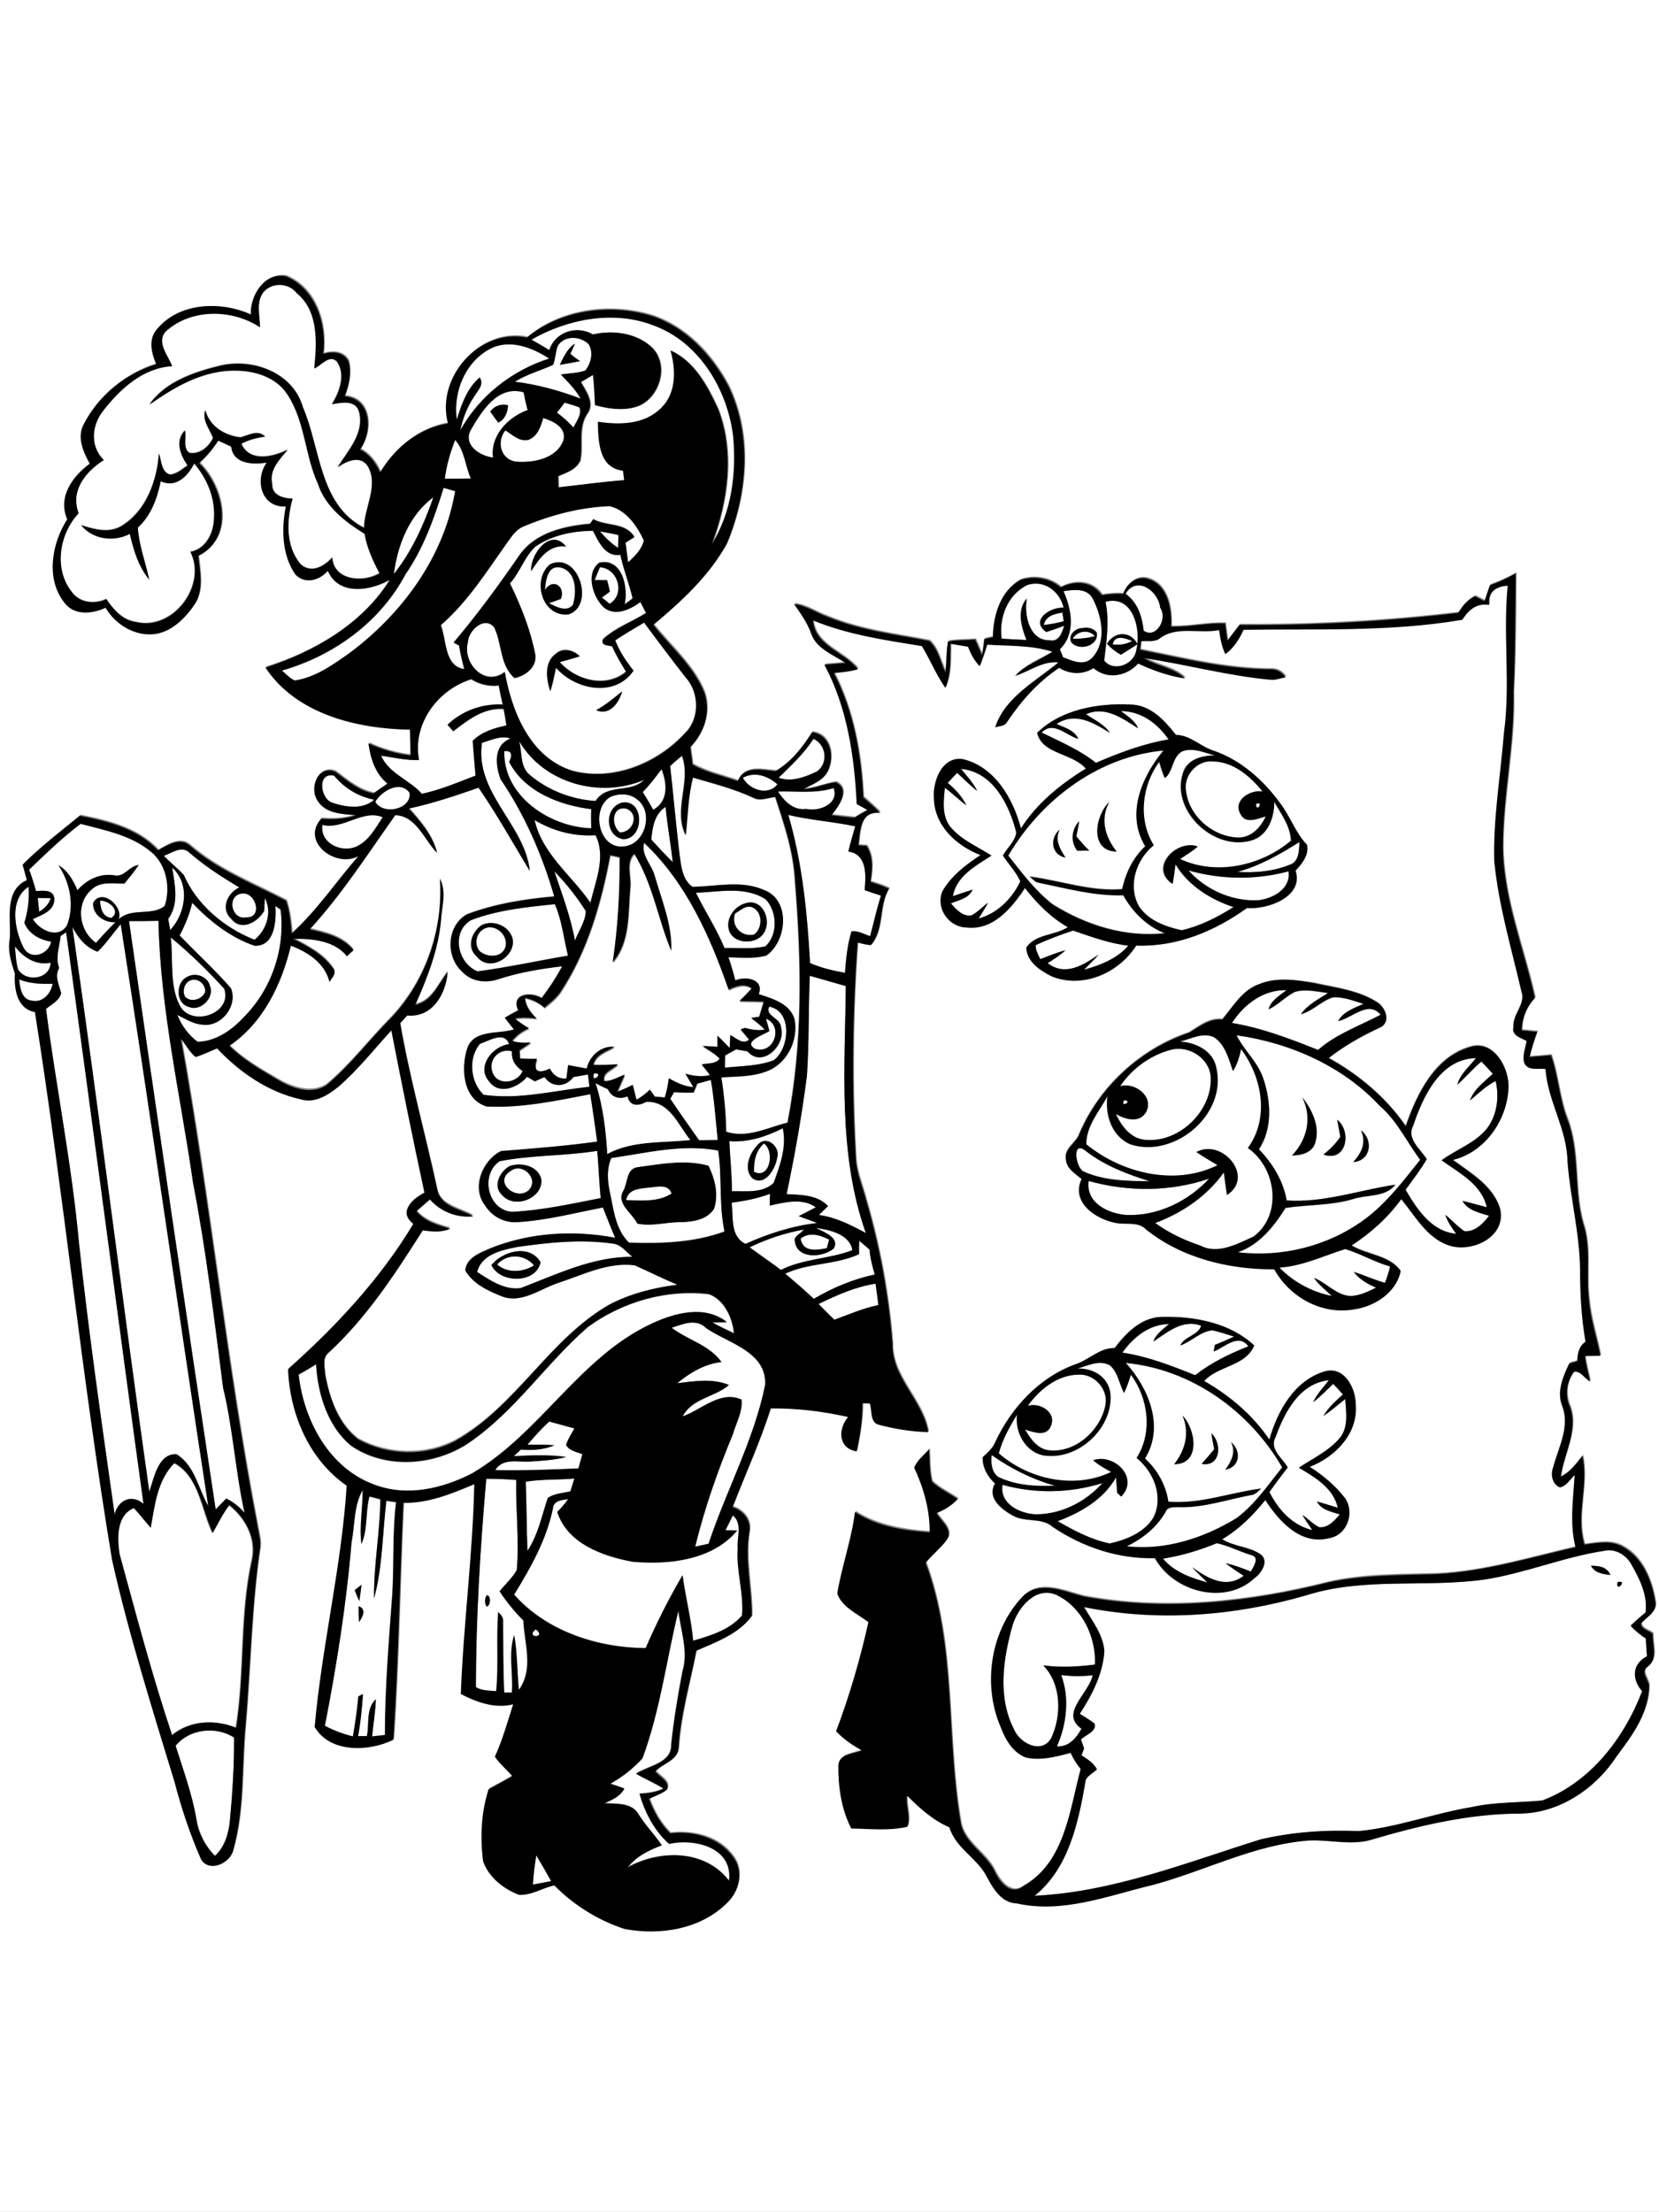 <?xml version="1.0" encoding="utf-8"?>
<!-- Generator: Adobe Illustrator 21.0.2, SVG Export Plug-In . SVG Version: 6.00 Build 0)  -->
<svg version="1.2" baseProfile="tiny" id="Layer_1" xmlns="http://www.w3.org/2000/svg" xmlns:xlink="http://www.w3.org/1999/xlink"
	 x="0px" y="0px" viewBox="0 0 580 773" overflow="scroll" xml:space="preserve">
<rect x="0" y="0" width="580" height="773" fill="#808080" stroke="none"/>
<path fill="#FFFFFF" d="M187.5,648.4c1.8,3,3.5,6,5.2,9c-2.1,0.4-4.3,0.8-6.4,1.2C186.5,655.2,186.9,651.8,187.5,648.4 M61.4,610.1
	c4.9-6,14.1-6.9,20.5-3c0,9.5-0.6,19.1-1.4,28.6c-0.4,4.7-1.7,9.6-5.3,12.8c-3.4-3.4-5.6-7.7-6.4-12.4
	C67.2,627.3,64.1,618.8,61.4,610.1 M371,585.4c3.6,0.4,7.3,0.5,11,0.1c-1.2,6.3-11.6,13.4-3.9,18.7c-1.9,3.4-4.4,6.3-8.6,6.2
	C372.9,602.7,374,593.3,371,585.4 M187.3,569.4C191.4,572.5,183.4,572.6,187.3,569.4 M224.6,614.5c6.2-16.7,8.4-34.5,12.5-51.8
	c0.8,7.1,3.6,14.3,1.4,21.4c-1.6,8.4-3,16.8-3.9,25.3c0.3,6.7-7.9,7.5-12.3,10.3c3.1,1.9,6.5,3.2,9.6,5.2c-2.6,1.3-5.5,1.6-8.4,1.8
	c2,6.6,5.2,12.8,10.3,17.5c8.9-2,22.5,1.2,21,12.9c-8.5-10.9-24.1-10.8-35.4-4.7c3-3.8,7.4-6,11.9-7.7c-2.6-3.8-5.9-7.2-8.3-11.1
	c-2.5-3.9-7.8-3.2-11.8-3.6c2.7-1.1,5.6-2.4,7-5.1c-1.6-0.6-3.3-1.2-4.9-1.7C217.6,621,221.4,618,224.6,614.5 M354,568
	c1.9-6.4,8.3-14,15.7-10.5c8.8,4.4,13.5,14.6,13.2,24.2c-6,0.8-12.1,1.1-18.1,0.3c6.4,6.5,6.6,17.5,2.8,25.4c-3.3,5.8-11,1.8-13-3
	C348.7,593.2,350.6,579.7,354,568 M565.5,552.9C564.6,556.9,569.4,552,565.5,552.9 M560.2,553.2
	C560.8,553.8,560.8,553.8,560.2,553.2 M556.2,547.2c1.4,2.5,4.1,2.9,6.8,3.2C561.8,547.5,558.9,547.1,556.2,547.2 M519,552
	c14.3-2.2,27.7-7.9,42-10c3.8-0.8,7.5,1.5,9.3,4.7c2.9,5.1,5.8,10.8,5,16.9c-1.8,1.4-3.5,3-5.2,4.6c1.5,1.8,3.3,3.2,5.3,4.5
	c0.1,2,0.3,4.1,0.4,6.2c-5.3,2.7-5.3,8.1-1.7,12.2c-6.2,16.3-18.1,31.9-34.9,38.2c-8.2,0.8-16.6,0.5-24.7,2.3
	c-13.3,2.2-26.1,7.1-39.5,8.4c-11.5-0.5-23.1,0.2-34.3,2.9c-25.9,8.1-51.6,18.4-79,19.7c11.8-9.5,15.2-25.2,17.7-39.4
	c0-2.4,2.7-3.3,4.1-4.8c-1.2-2.2-3.4-3.5-5.4-4.9c0.3-0.8,0.6-1.6,0.9-2.4c-0.4-1.1-0.8-2.1-1.1-3.1c1.6-1.7,5.4-2.7,4.8-5.5
	c-1.6-1.4-3.5-2.3-5.2-3.5c4.3-6.6,8.2-14,8.6-22c-0.5-5.8-4.3-10.5-7.1-15.3c25.7,5.2,52.5,3.1,77.6-4.1
	C476.8,551.1,498.3,554.9,519,552 M425.4,539.3c4.2,0.9,8.1,3,12.2,4.2c2.9,0.8,0.6,4.1-0.3,5.7c-2.9-1.1-5.8-2.3-8.8-2.9
	c2,1.6,4.1,3,6.3,4.4c-6.2,4.7-12.6,0.9-18-3c1.6,1.9,3.5,3.6,5.3,5.3c-5.7-1.6-11.6-3.7-15.5-8.3
	C413,543.6,419.3,541.8,425.4,539.3 M193.3,527.2c0.1-2.8,3.3-2.9,5.4-3.4c-1.1,1.7-2.4,3.1-3.8,4.5c3.6,11.1,15.9,15.5,26.4,17.4
	c12.7,1.2,27.8-0.5,36.5-10.9c-1.4-0.1-2.7-0.1-4.1-0.1c0.9-1.7,1.7-3.5,2.6-5.2c3.5,2.9,1.3,7.6,1.7,11.5
	c-0.6,7.9,2.2,15.6,1.5,23.5c-4.4,5-11,7.1-17.1,8.8c-0.7-7.7-2.7-15.2-3.7-22.9c-4.8,8.3-9.1,16.8-12.9,25.5
	c-16.8-0.1-34.7-5.9-46-18.7C185.6,547.9,191.1,538.1,193.3,527.2 M125.4,561.3c-0.1,1.9,0,3.7,0.1,5.6
	C126.7,565.2,128.3,562.5,125.4,561.3 M124,555.7c0.5,1.3,1.1,2.6,1.6,3.9c0.3-1.9,0.6-3.8,0.8-5.7
	C125.8,554.3,124.6,555.3,124,555.7 M122.9,539c1.2-6,0.7-12.7,3.8-18.1c0.1,6.3-1.2,12.6-0.4,18.8c2.3-5.2,1.3-11.2,2.8-16.6
	c1.3,0.3,2.5,0.6,3.8,1c-0.1,11.6-2.3,23-2.2,34.6c3-11,3-22.8,4.3-34.1c0.9,0.1,2.6,0.4,3.4,0.5c-1.3,10.6-0.7,21.3-1.3,32
	c-1.2,16.4-2.6,32.9-2.6,49.4c-1.5,0.2-3,0.3-4.5,0.5c0.4-4.3,1.2-8.7,1.3-13c-3.5,3.3-2.2,8.6-3.1,12.9c-1.1,0-2.1,0-3.1,0
	c0.9-4.9,1.4-9.8,1.7-14.7c-0.4,0.2-1.2,0.6-1.6,0.8c-0.4,4.7-1.1,9.3-1.9,14c-3.4-0.8-6.7-2.1-9.8-3.7
	C117.7,582,121.1,560.6,122.9,539 M350.5,518.9c11.5,3.2,23.6,2.9,35-0.6c-5.9,6.6-14.6,11-23.5,10.9
	C356.5,528.9,349.4,525.5,350.5,518.9 M183.8,517.8c5.6-0.9,11.4-0.6,17-1.1c-0.5,1.5-1,3-1.4,4.5c-2.7,0.6-5.6,0.7-7.9,2.3
	c-2.1,6.3-3.4,12.9-7.1,18.5C184.1,533.9,184.1,525.9,183.8,517.8 M170.2,557.5c-0.9,1-0.8,2.8-0.1,3.9
	C171.6,561.3,171.8,557.5,170.2,557.5 M170,516.8c3.5,0,7,0.1,10.4,0.4c-0.2,10.5,1.1,21,0.2,31.5c-1.6,2.8-4,4.9-6,7.4
	c2.4,3.7,5.2,7.1,8.3,10.2c0.3,8.2,3.7,16.9-1.6,24.3c-0.6-6.4-0.6-12.9-1.6-19.2c-2.1,6.5-0.3,13.4-0.8,20.1c-0.7,0-2,0-2.7,0
	c-0.4-8.2-0.4-16.4-0.4-24.6c0.3-1.5-0.7-2.6-1.7-3.5c-0.7,9.2,0.2,18.4-0.7,27.6c-2.4-0.2-5-0.1-7.1-1.4
	C166.4,565.3,167.9,541,170,516.8 M52.7,533.9c1.4-7.8,2.3-16.7,8-22.6c8.8,4.6,9.5,16.2,13.4,24.4c2-3.2,3.5-6.7,5.8-9.7
	c5.7,4.4,9.6,11.7,8,19c-4.3,19.3-2.4,39.3-5.6,58.8c-7.4-3-16.1-2.6-22.4,2.6c-6.9-20.9-12.6-42.2-18.4-63.4
	c-0.8-5.5-1.1-13.5,5.1-16C48.9,529.3,50.7,531.7,52.7,533.9 M346.7,508.5c6.7,4.8,14.1,8.5,22.1,10.7c-6.7,0.3-13.7-0.1-19.8-3.1
	C346.6,514.3,346.4,511.1,346.7,508.5 M184.4,504.9c2.4-2.9,4.9-5.6,7.7-8.2c2.9,0.8,5.8,1.6,8.8,2.4c-1.1,1.9-2.3,3.7-2.9,5.8
	c1.2,2.1,3.6,2.4,5.7,3.2c-0.5,1.6-0.9,3.3-1.4,5c-9.7,0.5-19.4,0.8-29.1,0.6c2.6-4.2,7.8-2.8,11.9-3c4.3-0.3,8.7-0.5,12.9-1.6
	c-6-0.9-12.2-0.5-18.3-0.3c0.8-0.8,1.6-1.5,2.5-2.3c3.9,0.3,8,0.1,11.7-1.5C190.6,504.8,187.5,504.9,184.4,504.9 M446,502.1
	c3.1-8.6,8.3-18.7,18.6-19.7c-1.9,2.5-4.1,4.8-5.5,7.7c2.5-2,4.7-4.3,7-6.4c1.1,1.2,2.3,2.4,3.4,3.7c-2.5,2.3-5,4.5-6.8,7.5
	c2.6-1.8,5-4,7.6-5.9c0.4,4.5,1.2,9.6-1.8,13.5c-3.8,4.7-9.5,7.2-14.4,10.5c5.6,3.3,12.1,7.1,13.6,14c-2.5-0.7-4.9-1.6-7.3-2.2
	c1.6,3,5.1,3.6,8,4.5c-1.8,2.1-4.1,4.8-7.2,4.5c-2.2-1-3.9-2.9-5.9-4.3c1.1,1.8,2.3,3.5,3.5,5.3c-6.9-1.6-12-7.1-15-13.3
	c2.1-2.9,4.2-5.8,6.4-8.6C448.3,509.6,443.6,506.3,446,502.1 M359.3,491.3c4.1-5.7,10.4-10.8,17.7-11c5.5-0.3,10.5,5.2,9.4,10.7
	c-1.7,8.7-10.2,16.6-19.4,15.8c-4.2-0.2-6.8-3.9-8.7-7.3c2.9,0.9,7.4,2.7,9-1.2C369.5,493.5,363.5,490,359.3,491.3 M430.4,504
	c1.8,3.5,0.1,6.7-2,9.6C433.6,512.7,434,507,430.4,504 M423.5,500.9c0.3,1.9,0.6,3.7,1,5.5c-1.4,1.8-2.9,3.4-4.4,5.1
	C426.8,512.8,427.4,504.3,423.5,500.9 M413.4,494.7c2.7,5.9,1,12.1-2.9,17C419.9,511.7,418,499.5,413.4,494.7 M393.6,476.3
	c22.9,2.2,43.2,16.8,54.6,36.5c-4.9,6.2-9.5,12.9-15.9,17.7c-11.4,7-25,11.5-38.5,9.9c5.5-2.6,10.5-6.6,13.6-12
	c0.7-1.9,2.9-1.7,4.5-1.7c8.6,0.3,16.9-2.7,25.3-4.2c1.5-0.1,2.6-1.3,3.6-2.3c-10.8,1.4-21.3,5.5-32.4,4.6
	c-0.9-5.8-3.8-11.1-8.2-15.1C407.3,498.6,401.6,485.1,393.6,476.3 M376.6,478.3c3.6-1,7.7-3.1,11.3-1.2c2.9,2.4,3.3,6.5,5,9.7
	c1-2.1,1.7-4.2,2.4-6.4c6.1,8.2,7.7,20.3,2,29.1c6,4.8,9.5,13.5,5.9,20.8c-3.2,5.3-9.5,7.8-15.3,9.1c-6.5-1.4-12.5-4.5-18.2-7.8
	c8.1-3.1,15.9-7.7,20.4-15.3c0.2,1.8,0.3,3.6,0.4,5.4c0.4,0.3,1,1,1.4,1.3c6.4-6.5-2.4-15.2-9.8-12.7c1.9,1.7,4.1,2.9,6.3,4.1
	c-12.8,6.2-28.8,2.6-39.3-6.5c1.3-4.9,3.8-9.3,6.4-13.6c-0.9,7,3.9,14.6,11.4,14.5c11.3,0.4,22.3-10.5,21.2-21.9
	C387.5,481.2,382.1,478,376.6,478.3 M392.4,472.7c3.9-5.5,9.5-9.9,16.5-10c-2.1,1.8-4.5,3.4-5.5,6.1c4.9-3.3,10.3-7.9,16.7-5.5
	c-0.9,3.3-5.8,3.7-7.3,6.9c3.9-1.4,7-4.9,11.2-5.3c2.6,0.5,5.1,1.4,7.6,2.2c-2.2,1-4.5,2-6.7,2.9c-0.1,0.6-0.3,1.7-0.4,2.3
	c3.8-1.5,8.7-6.6,12.1-1.8c-6.6,2.6-13,5.8-18.6,10.1C409.5,477.2,401.2,474,392.4,472.7 M234.8,464c3.9-1.3,8.6-3.4,12.1,0.1
	c7.6,5.3,21.2,8.2,20.7,19.8c-3.9,19.3-13.6,36.9-19.8,55.6c-1.6,0.3-3.2,0.7-4.7,1c3.3-13.4,7.8-26.5,13.2-39.3
	c1.1-3.9,3.5-7.9,3-12.1c-7.4-3.3-13.9,3.6-20.6,5.9c3.4-6.5,11.4-6.7,16.2-11c-5.8-2.4-12.1-1.3-18.1-0.6c4.5-3.6,9.6-6.7,15.5-7.4
	C248,470,240.4,468.3,234.8,464 M205.6,463.7c12-8.8,27.4-13.2,42.3-11.3c5.4,2,8.1,8.3,8.7,13.7c-2.6-1.2-5.1-2.4-7.6-3.8
	c1.3,0,3.9-0.1,5.1-0.1c-7.7-6.1-18.3-3.2-26.4,0.6c-25.2,11.8-38.9,38.4-62.7,52.3c-10.4,5.3-22.6,8.2-33.9,4
	c-16-5.8-24.9-22.5-26.7-38.6c2.1-1.2,4.1-2.4,6.1-3.6c0.7,10.4,4,21.7,12.3,28.5c12,8.2,28.7,7,40.6-0.7
	C179.9,493.5,190.8,476.5,205.6,463.7 M286.2,455.7c6.4-3.1,12.9-6,19.9-7.1c0.3,2.5,0.6,5,1,7.5c-5.3,1-10.3,3.3-15.4,5.1
	C289.8,459.4,288,457.5,286.2,455.7 M173.8,441.9c3.6-3.9,9.5-3.7,12.9,0.3C182.8,444.7,177.4,445.1,173.8,441.9 M470.3,436.5
	c5.3,1.5,10.3,4.5,15.7,6.1c-0.5,1.9-1.1,3.8-1.8,5.7c-3.7-1-7.2-2.6-10.9-3.8c2,2.6,4.9,4.2,7.8,5.5c-2.8,1.4-5.9,2.9-9.1,2.9
	c-5-0.3-8.2-4.6-12.6-6.3c1.7,2.4,4.1,4.2,6.2,6.3c-7-1.4-13.4-4.9-18.3-9.9C455.4,442.5,462.7,438.9,470.3,436.5 M300.4,433.6
	c1.2,1,2.5,2.1,3.7,3.1c0.2,3,0.9,5.9,1.8,8.7c-7.5,1.6-14.7,4.6-21.3,8.5c-3.3-3-6.6-6-10-8.8c8.2-3.9,17.6-3.1,25.8-6.8
	C300.3,436.7,300.3,435.1,300.4,433.6 M171.8,442.1c3,6.4,15.6,6.5,17.2-1C185.2,434.7,175.9,437.1,171.8,442.1 M180.7,435.8
	c11.2-1.6,22.5-2.8,33.8-1.1c2.8,0.4,4.5,3,6.6,4.6c-13.8-0.1-26.4,6.1-39,10.9c-5.6,0.8-10.8-2.8-15.3-5.6
	C168.4,438.4,175.2,436.9,180.7,435.8 M279.9,432.9c3-2.5,6.8-1.3,9.9,0.3c-0.3,1-0.5,2-0.8,3C285.5,436.9,280.7,437.7,279.9,432.9
	 M262.1,435.9c6-3,12.3-5.1,18.9-6.2c-0.9,1.4-3.7,2.3-3.1,4.2c0.9,6.3,9.7,5.6,13.5,2.5c2.5-3.9-3.6-5.9-6.1-7.3
	c4.7,0.7,11.7,2.1,12.7,7.8c-8,3.1-17.1,3-25,6.9C269.5,441.1,265.7,438.6,262.1,435.9 M255.8,420.3c4.6-0.6,9.2-1.5,13.5-3.1
	c0,1.4-0.1,2.7-0.1,4.1c5.3-1.1,11.2-2.8,16.1,0.6c-2,1.1-4,2.1-6,3.1c2.1,0.8,4.3,1.6,6.5,2.4c-8.7,1-17.1,3.7-25.1,7.3
	C255.2,432.1,256.4,425.2,255.8,420.3 M218.9,419.4c0.7-4,4.9-4,8.1-4.4c2.8-0.2,6.6-1.4,7.8,2.1
	C230.3,420.1,224.1,419.6,218.9,419.4 M380.6,412.7c13.8,3.9,28.5,3.8,42.2-0.8c-7.3,7.9-18,13.1-28.8,12.7
	C387.6,424.2,379.5,420.4,380.6,412.7 M178.4,409.3c4.1-3.3,10.2,2.6,6.5,6.6C180.6,419.9,172.4,413.1,178.4,409.3 M178.4,407.4
	c-3.5,1.7-6.2,7-2.9,10.1c4.2,5.3,14.6,1.3,13.8-5.5C188,407.5,182.4,406.2,178.4,407.4 M174.7,405.8c11.2-2.1,22.8-1.8,34.1-3.6
	c0.5,5.5,0.6,11,1.2,16.5c-10.2,2-20.5,4.3-31,4.8C170.4,422.8,167.8,410.3,174.7,405.8 M378.6,409.3c-2.7-1.9-3.8-11,1-7
	c6.6,5.1,14.4,8.1,22.4,10.6C394.1,412.7,385.9,412.7,378.6,409.3 M263.6,409.5c-0.1-3.7,0.6-7.4,3.5-9.9
	C271,402.5,269.1,412.3,263.6,409.5 M222.9,407.9c-3.9,0.5-3.4,5.4-4.9,8.1c-2.8,4.7,3,7.8,4.8,11.6c5.1,1.1,10.2-0.5,15.3-0.5
	c4.2-0.1,9-0.8,11.5-4.6c1.8-5,0.4-10.5-1.9-15.1C239.5,405.2,231.1,406.9,222.9,407.9 M213.7,404.7c12.3-1.8,25-5,37.4-2.7
	c1.4,9.4,0.2,19,2.2,28.3c-10.6,3.9-22.2,4.3-33.4,3.9c-4.9-4.8-5.4-11.9-6.8-18.2C212.4,412.3,212.2,408.3,213.7,404.7
	 M265.5,399.5c-3.3,2.8-6,8.9-2.3,12.4c4.4,2.7,8-3.5,8.5-7.3C272.9,401.3,268.6,396.9,265.5,399.5 M255,398.8
	c6.5,0.5,12.8-1.6,18.6-4.5c1.5,6.5-1,13.1-3.2,19.1c-3.9,3.7-9.7,2.8-14.6,2.9C255.9,410.5,255.2,404.6,255,398.8 M393,384.5
	C396.4,384.7,391.4,387.4,393,384.5 M208.2,378.5c1.4,0.8,2.8,1.5,4.3,2.2c1.4,2.9,4.1,3.7,6.9,2.5c0.8,3.6,3.9,3.4,6.6,1.9
	c8.2-0.2,11,8,15.4,13.4c-9.7,1.1-20.3,0.1-29.1,4.9C211.8,395,210.8,386.5,208.2,378.5 M243.8,378.7c1.6-0.4,3.2-0.9,4.8-1.3
	c1.2,7,1.7,14,2.4,21c-2.2,0-4.3,0-6.5,0.1c-3.5-4.8-6.8-9.6-10.1-14.5c0.3-0.6,0.9-1.7,1.3-2.3c2.3,0.1,4.6,0.2,6.9,0.1
	C242.9,380.8,243.4,379.7,243.8,378.7 M207.6,375.2C211.6,374.5,206.6,379.2,207.6,375.2 M494.1,393.3c3.4-10.2,9.5-23.3,21.9-23.6
	c-2.3,3-5.5,5.5-6.5,9.3c2.9-2.6,5.5-5.6,8.4-8.1c1.4,1.4,2.7,2.9,4,4.3c-3,2.8-6.6,5.3-8,9.3c2.9-2.4,5.6-5,9-6.8
	c1.3,5.7,0.5,12.1-3.2,16.8c-4.1,5-10.5,7.2-15.7,10.9c6.2,4.4,13.9,8.3,15.8,16.4c-2.8-0.6-5.6-1.5-8.5-2.2c2,3.4,5.9,4.1,9.3,5.2
	c-2.1,2.7-4.9,5.7-8.6,5.4c-2.5-1.6-4.4-3.9-6.7-5.7c0.8,2.4,2.4,4.5,3.8,6.6c-8.7-0.7-13.8-8.5-17.7-15.4c2.5-3.5,5.3-6.9,7.4-10.7
	C496.6,401.6,491.6,398,494.1,393.3 M391.6,379.6c4.3-6.4,10.9-11.1,18.4-12.9c6.2-1.2,13.2,3.6,13.3,10.2
	c0.2,11.8-11.5,22.8-23.3,21.4c-4.9-0.6-7.9-4.9-9.9-9c3.4,1.9,8.2,3.4,10.6-0.7C403.5,383.1,396.8,378.2,391.6,379.6 M172.2,374.8
	c-1.8-4.4,2.3-8.7,6.8-7.4c-0.3,3,1.3,5.3,3.7,6.9C181,378.5,173.9,379.6,172.2,374.8 M167.8,364.8c3.2-1.1,8.6-4.6,10.1,0.1
	c-5.8,0.7-11.6,7.9-6.9,13.1c3.5,4.8,10.1,2,13.2-1.7c0.9,0.5,1.8,1.1,2.7,1.6c1.1-0.5,2.3-1,3.4-1.5c2.7,3.8,7.5,3.6,10.1,0
	c1.7-0.3,3.4-0.6,5.1-0.9c0.2,1.4,0.3,2.8,0.5,4.3c-12.3,1.3-24.6,4.6-37,2.8C164.4,378.2,163.6,369.7,167.8,364.8 M475.8,395
	c2,4.2,0.2,8-2.7,11.1C479.2,405.8,480.3,398.5,475.8,395 M467.5,391.3c0.3,2,0.7,4,1.1,5.9c-1.6,2.4-3.6,4.4-5.9,6.2
	C470.7,406.3,472.8,395.5,467.5,391.3 M455.3,383.5c3.5,7.1,1.8,14.8-3.6,20.3c3.1,0,6.9-0.9,8-4.1
	C461.6,394,458.8,387.9,455.3,383.5 M432.3,361.8c18.7,2.6,37.2,10.8,50.1,24.7c6.1,5.2,9.4,12.6,14.2,18.9
	c-6,7.3-11.8,15.1-19.4,20.8c-12.6,9.4-28.8,13.5-44.4,11.5c7.6-2.6,12.6-9,16.7-15.5c7.8-1.2,15.9-0.8,23.6-3.1
	c4.9-1.7,11.2-0.5,14.8-5c-12.7,1.8-25.1,6.4-38,5.5c-1.2-6.9-4.9-12.9-9.7-17.9c4.7-7.2,4.2-16.6,1.6-24.5
	C439.9,371.3,435,367.2,432.3,361.8 M412.5,364c3.8-1,8-3.4,11.9-1.5c4,2.7,5.1,7.6,6.6,11.8c1.4-2.4,2.3-5,2.8-7.7
	c7.4,9.8,10.1,24.2,2.4,34.6c10,6.9,12.2,23.4,1.9,31c-5.6,2.5-12.4,6.4-18.5,3.1c-5.6-1.9-11-4.4-15.8-7.9
	c9.4-3.5,18.2-9.4,24-17.7c0.3,2.6,0.6,5.3,1.1,7.9c9.8-6.4-1.6-19.9-10.7-15c2.4,1.6,4.9,3,7.4,4.6c-14.9,7.4-33.5,2.8-45.9-7.3
	c-0.1-6.4,4.5-11.5,7.4-16.8c-0.9,6.6,1.5,14,8,16.8c15.4,5,33.7-10.2,30.1-26.5C424.3,367.3,418.2,364.3,412.5,364 M267.8,356
	c6.2,2.5,2.8,12.8-3.9,10.5c-4.2-2.5,3-4.8,5.1-6.2C268.6,358.8,268.2,357.4,267.8,356 M268.9,351.8c8.2,1.4,7.2,14.6,1.7,18.8
	c-5.4,2-11.4,1.9-17.1,2.6c0-1.5,0-2.9,0.1-4.3c1.3-0.7,2.5-1.4,3.8-2.1c1.3,0.2,2.6,0.5,4,0.7c5.2,6,13.6-2.3,11.7-8.4
	C273,355.7,267.4,355.2,268.9,351.8 M430.7,357.5c4.2-6.6,11-11.7,19.1-11.4c-2.4,1.9-5.4,3.5-6.3,6.7c3.4-1.5,5.9-4.4,9.2-6.1
	c3.8-1.1,7.8,0,11.6,0.4c-3.4,2.1-7.1,4-9.5,7.4c4.2-1.1,7.2-4.6,11.2-5.9c3.7-0.2,7.2,1.2,10.7,2.3c-3.3,1.5-7,2.6-8.9,6
	c4.8-1,10.5-7.5,14.9-2.2c-7.4,3.9-15.5,6.7-21.9,12.3C451,363.1,441.1,359.2,430.7,357.5 M67.3,342.4c2.4-0.4,4.7,1.9,4.4,4.3
	c-1.1,2.6-5,3.8-7,1.6C63.5,346.1,64.7,342.8,67.3,342.4 M6.7,342.3c3.7,1.5,7.7,1.7,11.7,1.5c-0.6,3.4-3.4,6.7-7.2,5.9
	C7.5,349.3,7,345.1,6.7,342.3 M283.1,341c4.2,1.2,8.4,2.4,12.6,3.6c-0.3,28.8-2.8,58.7,7,86.3c-5.2-2.8-10.5-5.5-16.4-6.3
	c1.1-1,2.2-2,3.2-3.1c-3.8-4-9.5-3.9-14.5-4.2c2.9-13.7,5.3-27.5,7.1-41.3C282.9,364.4,282.6,352.7,283.1,341 M5.2,330.7
	c3,4,7.4,6.8,12.5,5.8c-0.2,5.9-8.7,6.9-11.4,2.3C5.6,336.1,5.5,333.4,5.2,330.7 M65.4,341.4c-4.1,2-4,9.4,0.7,10.5
	c4,1.7,9-3.3,7.3-7.3C72.7,341.2,68.3,339.7,65.4,341.4 M59.7,327.6c6.7,5.5,12.9,11.6,18.7,18c3,8.9-11.9,13.7-15.7,5.6
	C59.3,344.1,60.6,335.4,59.7,327.6 M21.2,327.1c0.5-0.3,1.5-1,2-1.3C32.4,392.3,41,459,50.1,525.5c-4.1-3.5-8.9-1.3-10.1,3.7
	c-4.4-31.7-9.1-63.4-12.5-95.2c-2.5-27.3-8-54.3-11.5-81.5c1.9-1.6,4.7-2.8,5.3-5.5c-0.7-2.9-2.3-5.9-0.7-8.8
	C19.3,334.6,20.8,330.8,21.2,327.1 M362.1,330.3c4.2-2,8.6-3.6,13-5.1c6.3,2.1,12.6,4.4,19.3,5.3c-4,4.6-9.8,6.8-15.5,8.4
	c1.7-1.7,3.5-3.4,5.1-5.3c-5.3,3.7-11.6,7.7-17.8,3c2.2-1.4,4.4-2.7,6.2-4.5c-3,0.8-5.9,2-8.8,3.1C363,333.6,362,332.1,362.1,330.3
	 M169.4,324.5c4.1-1.9,8.8,2.9,7.1,7c-1.6,3.3-6.4,3-8.8,0.9C165.6,330,166.6,325.7,169.4,324.5 M34.1,332.6
	c3.1-2.9,5.4-6.4,8.1-9.6c10.6,67.7,20.2,135.6,30.6,203.3c-3.5-6.1-4.7-14.2-11.1-18.1c-6.5-0.3-7.9,8.3-9.5,13.1
	c-9.3-65.8-17.4-131.7-26.9-197.4C27.2,327.7,30,331.1,34.1,332.6 M45.1,321.9c3.4,0,6.9,0,10.3-0.1c0.7,30.9,7.8,61.1,12.1,91.6
	c4.6,23.7,7.4,47.6,10.5,71.6c3.5,14.4,4.3,29.3,7.5,43.7c-1.8-2.1-3.9-3.8-6.4-5c-1.2,1.3-2.5,2.6-3.7,3.8
	C65,459,55,390.5,45.1,321.9 M257,319.2c1.8-0.9,3.6-3,5.9-2.2c3.9,1.3,3.9,7.4,0.8,9.6C259.2,327.7,255.4,323.6,257,319.2
	 M168.4,323.3c-3.6,2.4-5.4,7.8-1.7,11c4.3,5.7,13.8,0.1,12.5-6.3C178,323.6,172.4,321.3,168.4,323.3 M164.6,321.6
	c9.3-3.6,19.5-4.6,29.3-5.7c2.5,5.7,3.1,12,4.6,18c-10.5,1.8-21,4.1-31.6,5.5C160,336.7,157.6,325.8,164.6,321.6 M67.2,315.5
	c6.1,6.4,13.4,12.1,21.8,15c7.1,0.3,7.6-8.7,7.3-13.9c0.4,0.3,1.3,1,1.8,1.3c1.7,13.5-3.1,27.7-12.7,37.4c-4.3,4.6-9.8,8.6-16.3,8.8
	c-3.2-2.4-5.7-5.7-7.1-9.4c2.9,1.3,5.7,3.2,9,3.4c6.5,0.8,12.3-6.8,9.7-12.8c-5.6-6.4-12-12.3-17.9-18.4
	C64.7,323.3,66.2,319.5,67.2,315.5 M35,314.8c3-0.3,7.5,3.7,3.9,6C35.8,320.4,35.1,317.4,35,314.8 M13.2,313.8c1.5,0,3,0.1,4.5,0.1
	c-0.6,2.1-2.1,3.6-4,4.7C13.5,317,13.4,315.4,13.2,313.8 M84.3,312.3c5.1-1.1,7.8,8.6,1.7,8.3C80.9,321.6,79.2,313.2,84.3,312.3
	 M260.5,315.7c-3.8,1.1-6.8,5.3-5.7,9.2c1.3,4.6,8.1,5.2,11.3,2.3C270.6,323.1,267.1,313.4,260.5,315.7 M243.3,312
	c8.1-0.3,17.2-2.4,24.4,2.3c4,4.2,4.4,12.4-0.1,16.4c-4.7,1.1-9.6,0.5-14.3,0.6C250.5,324.6,246.5,318.5,243.3,312 M8.1,330.9
	c-3.1-6.2-4.9-16.7,1.9-21c0.3,4.2-0.2,8.5-1.5,12.6c1.6,3.9,5.4,6,9.4,6.6C16.9,333.8,10.4,335.8,8.1,330.9 M415.5,304.2
	c11.4,3.2,23.5,3.4,34.9,0.3c0.9,6.1-5.3,9.5-10.5,10.1C430.8,315.1,421.6,311,415.5,304.2 M193.8,304.5c4.2,4.2,7.9,8.9,11,13.9
	c-0.1,3.6-2.5,6.9-3.8,10.3C199.5,320.3,196.4,312.5,193.8,304.5 M60.2,303.2c6.5,5.8,4.8,16-0.7,21.9c-0.2-1-0.5-2.9-0.7-3.9
	C62.7,315.9,61.1,309.2,60.2,303.2 M57.3,299.1c2.7-1,6.1-3.6,8.7-1.2c5.4,4.7,11.5,8.6,17.6,12.3c-4.2,1.8-6.7,7.5-2.8,11
	c3.5,4.5,9.3,1.2,11.5-2.8c0.1-1.1,0.2-3.4,0.2-4.5c2.7,4.9,0.6,11.2-3.6,14.6c-10.5-4.1-20.2-12.2-24.7-22.6
	C62.1,303.5,59.6,301.5,57.3,299.1 M228.9,306.1c-1-3.8-4.9-7.1-3.6-11.3c14.6,13.7,23.1,32.7,29.6,51.4c2.6-1.1,5.5-2.4,8.1-0.4
	c-1.4,1.5-2.8,3-4.3,4.4c2.8,0.1,5.7,0.1,8.5,0.2c-0.6,1.8-1.1,3.5-1.6,5.3c-0.7,0.1-2.1,0.3-2.8,0.4c1.7,1.2,3.3,2.5,4.8,4.1
	c-2.4,0.4-4.7,0-7-0.6c-0.4,0.1-1.1,0.4-1.5,0.5c1,1.2,2,2.4,3,3.6c-2.4,1.9-4.5-0.6-6.6-1.6c-0.1,1.5-0.1,3-0.2,4.5
	c-1.4-1.4-2.9-2.9-4.3-4.3c0,1,0,2.9,0,3.9c-1.7-0.2-3.4-0.3-5.2-0.3c2.1,1.4,4.3,2.5,6,4.4c-1.4,2.1-4.2,1.5-6.3,2.1
	c1,1.2,2,2.4,2.9,3.7c-2.9,0.7-5.8,0.3-8.6-0.5c0.9,1.6,1.8,3.1,2.8,4.7c-3.1-0.2-5.9-1.6-8.6-3.1c-0.3,2.3-0.7,4.5-1.4,6.7
	c-0.9-0.1-2.6-0.2-3.5-0.3c-0.6-0.8-1.2-1.6-1.7-2.4c-1.4,1.3-3,2.6-4.7,3.5c-0.5-1.7-0.9-3.5-1.3-5.2c-1.8,0.9-3.6,1.6-5.4,2.4
	c0.8-2,1.8-4,2.6-6c-2.3,0.9-4.6,2.3-7.1,2.3c-1.1-3,3.1-4.1,4.7-5.9c-2.8,0.2-5.7,0.3-8.6,0.2c0.8-3.7,4.6-4.6,7.4-6.3
	c-4.7-0.5-8.7,3.2-9.7,7.6c-2.2-0.3-4.3-0.8-6.5-1.2c-0.2,1.5-0.4,3.1-0.6,4.7c-2.7,0.3-4.6-1.2-5.8-3.5c-3.9,2-6,1-4.5-3.4
	c-2,0-3.9-0.1-5.9-0.1c-0.1-0.7-0.1-2.2-0.2-2.9c1.3-0.9,2.7-1.8,4-2.7c-2.2,0.1-4.5,0.2-6.6-0.6c1.6-2,3.6-3.4,5.9-4.4
	c-1.7-1-3.4-2.1-4.9-3.4c2.5-0.4,5.1-0.3,7.6,0c-2-2-3.9-4.3-4.1-7.2c2.6,0.5,4.9,1.6,6.8,3.4c2-1.6,4-3.2,5.5-5.3
	c9.5-14.4,14.3-31.2,17.5-48c1.1,0.2,2.2,0.4,3.3,0.7c0.1,12.3-0.6,24.5-2.4,36.7c6.2-7.2,5.3-17.4,6.1-26.2
	c0.5-3.9-1.6-8.6,1.4-11.7c6.4,10.4,8.2,22.8,12.9,33.8C235.1,323.2,231.4,314.6,228.9,306.1 M432.6,304.7
	c7.9-2.1,14.9-6.1,21.8-10.4c-0.3,2.6-0.1,6-2.5,7.6C445.8,304.5,439.1,305.1,432.6,304.7 M10.2,303.9c5.8-5.5,11.6-11.1,17.9-16
	c8.4,2.3,17.5,3.9,24.4,9.6c5.6,4.3,7.2,12.7,5,19.1c-4.5,3.7-11.6,0.4-16.1,4.7c1.8-4.6-5.9-11.1-8.9-5.8c-0.3,4.2,3.9,7,7.8,6.8
	c-2.4,2.3-4.6,4.8-6.8,7.2c-6-4.1-7.2-13.6-1.7-18.5c3-3.1,7.7-2.3,11.6-2.2c1.7-2.1,3.5-4.2,5-6.5c-3.3,0.3-5,4.4-8.5,3.6
	c-5-0.8-9.7,1.5-12.9,5.2c-1.5-3.4-3.3-6.7-6.6-8.7c4.1,6.1,5.7,14.1,2.9,21.1c-3.1,4.8-9.5,1.6-11.9-2.3c3.1-1.5,7.6-2.9,7.5-7.2
	c-0.3-3.3-4.1-2.7-6.4-2.6C11.9,308.8,11.1,306.3,10.2,303.9 M186.9,286.6c6.4,3.8,13.8,5.8,21.3,5.2c3.7,7.5,0,16.1-1.8,23.6
	C199.8,305.8,189.6,298.4,186.9,286.6 M275.6,284.8c7.7,1.9,15.6,2.4,23.4,3.9c-0.8,2.9-1.8,5.8-2.4,8.8c6.7,1,6.2,8.4,5.7,13.5
	c1.9,0.6,3.8,1.2,5.7,1.9c-1.5,4.7-2.6,9.5-3.8,14.2c-2.1-0.7-4.2-2-6.5-1.7c-1.4,4.7-1.9,9.6-2.3,14.5c-4.2-0.7-8.3-1.7-12.2-3.4
	C282.3,319.1,280.6,301.6,275.6,284.8 M112.7,288.3c7.5,1.7,14.1-5.6,21.1-2.7c-2.5,3.8-4.8,8.2-9.1,10.2
	C119.5,298.2,111.8,294.7,112.7,288.3 M216.7,290.9c-3.2-2.5-2.8-9.3,2.2-8.3C223.7,284.3,221.4,291,216.7,290.9 M227.7,293.4
	c0.4-4.3,1.1-8.8,5-11.4c0.6,6.5,1.8,12.8,2.5,19.3C232.6,298.7,230.1,296,227.7,293.4 M439.1,281
	C442.1,279.6,439.2,284.4,439.1,281 M217.4,280.5c-6.2,1.7-6,11.8,0.6,12.8C225.5,292.9,225.2,279.1,217.4,280.5 M213.4,278.5
	c3-1.3,6.7-1.3,9.3,0.9c6.1,4.4,2.8,16.1-4.8,16.5C209.2,296.7,206.5,282.4,213.4,278.5 M272,276.6c6.6-0.1,13.1,0.8,19.4-1.2
	c2,5.6-5.1,8.3-9.6,7.3C277.5,283.3,274.2,280,272,276.6 M131.2,280.2c2.2-3.8,8.8-7.7,12-3.1C143.8,282.9,133.9,285,131.2,280.2
	 M259.7,271.8c4.2-2.3,8.8-0.7,12.1,2.3C268.5,278.3,262,276,259.7,271.8 M116.4,280.6c-4.5-1.2-5.7-10.9,0.4-9.6
	c3.7,4.4,8.4,7.3,14,8.4C127,283,120.9,282.1,116.4,280.6 M224.7,276.8c2.4-2.4,4.5-5.2,6.5-8c2,5,2.5,11.2-2.9,14.2
	C227.2,280.9,226,278.9,224.7,276.8 M336,268.7c11.3,1,16.9,12.7,19.4,22.3c-0.5,3.1-3.2,5.3-4.7,8c2,3,4.6,5.7,6.1,9
	c-2.9,6-8,11.2-14.6,13c1.1-1.9,2.2-3.6,3.3-5.5c-2,1.4-3.6,3.3-5.8,4.4c-3.1,0.5-5.4-2.1-7.2-4.2c2.8-1.1,6.2-1.7,7.6-4.8
	c-2.3,0.7-4.6,1.6-6.9,2.3c1.3-7.1,8-10.6,13.5-14.2c-5-3.1-10.7-5.5-14.5-10.2c-3-3.8-2.3-9-1.8-13.5c2.6,1.9,4.9,4.1,7.5,6.1
	c-1.5-3.1-3.9-5.6-6.5-7.8c1.1-1.2,2.2-2.4,3.3-3.5c2.3,2.1,4.5,4.3,7,6.3C340.3,273.5,338,271.2,336,268.7 M414.6,276
	c-0.7-5.2,4.1-10.5,9.5-9.9c7.1,0.1,13.1,5.1,17.3,10.5c-4.3-0.8-10.5,3.1-7.7,7.9c1.8,3.6,6,1.6,8.8,0.8c-1.7,3.8-5,7.5-9.5,7.4
	C424,292.5,415.4,285.1,414.6,276 M234.3,267.7c1.3-1.2,2.7-2.4,4-3.5c3.4,9-3.2,18.9,1.3,27.7c0.7-6.7,0.8-13.5,2.5-20.1
	c7.2,2.1,14.4,3.9,21.2,7.1c2.4,1.3,5.1-0.1,7.6-0.3c3.1,9.6,6.4,19.2,6.9,29.4c2.3,28.1,2.8,56.6-2.6,84.4
	c-7,1.7-14.1,5.6-21.5,3.2c-0.1-6.4-0.7-12.7-1.7-19c5.2-0.4,10.6-0.1,15.5-2c7.3-2.4,11.6-11,10.1-18.3c-1.6-5.6-7.6-7.2-12.5-8.8
	c1.9-5.3-4.5-6.4-8.2-4.8c-0.7-2.7-1.5-5.4-2.4-8.1c4.4,0.1,9,0.6,13.3-0.6c7.1-5.1,8.5-19.4-0.9-22.9c-7.9-3.5-16.7-1.2-25-1.1
	c-3.7-2.7-4-7.9-4.6-12.1C236.3,287.8,235.4,277.7,234.3,267.7 M413.5,262.5c3.7-1.3,7.5,0.5,11,1.5c-4.5,0-9.8,1.4-11.1,6.3
	c-4.2,13.4,11.3,27.5,24.3,23.3c5.6-1.9,7.8-8.1,7.6-13.5c2.4,4.3,5.8,8.5,5.9,13.7c-10.4,8.8-26.1,12.3-38.8,6.4
	c2.2-1.3,4.3-2.7,6.2-4.4c-7.6-2.6-17.2,7.6-8.8,13.1c0.4-2.3,0.7-4.6,1-6.9c4.5,7.5,12.2,12.3,20.3,15c-5.6,3.5-11.6,6.6-18.1,8.1
	c-5.6-1.2-11.7-3.4-15-8.4c-3.9-7.2-1-16.5,5.2-21.3c-5.5-8.9-4.2-21,1.9-29.2c0.6,1.9,1.1,3.9,2,5.7
	C410.3,269.6,409.7,264.3,413.5,262.5 M372.5,299.7c-1.9-3-3.9-6.2-2-9.8C366.9,293,367.4,298.7,372.5,299.7 M376.6,297.3
	c1,0,3.1-0.1,4.2-0.1c-1.6-1.6-3.1-3.2-4.5-5c0.4-1.8,0.7-3.5,1-5.3C374.6,289.8,374.1,294.1,376.6,297.3 M390.4,297.6
	c-4-5-5.9-11.4-2.6-17.3C382.8,285,380.8,297.5,390.4,297.6 M352.5,299c11.5-19.5,31.4-34.6,54.3-36.9c-7.6,9.1-13.3,22.3-6.4,33.5
	c-4.3,4-6.9,9.4-8.1,15c-11,0.9-21.5-3-32.3-4.4c1,0.8,1.8,1.9,3.1,2.1c9.8,2,19.5,4.7,29.6,4.4c3.3,5.9,8.2,10.8,14.6,13.3
	c-13.8,1.6-27.6-2.8-39.3-10.1C362,311.3,357.3,305,352.5,299 M176.3,262.5c2.8-0.3,2.8,1.5,1.7,3.7c5.4,10.5,17.6,15.1,28.7,16.5
	c-0.1,2.2-0.1,4.5,0,6.7C192.2,289,175.8,278.3,176.3,262.5 M181.5,259c8.7,14.9,28.3,20.1,43.8,13.6c-4.8,4.8-13,1.1-17,7.4
	c-8.4-0.6-16.6-3.7-23-9.1C181.7,268,182.6,262.9,181.5,259 M272.2,271.8c4.4-4.2,8.9-8.4,12.2-13.6c4.4,2.1,5.3,8.5,1.2,11.4
	C281.5,271.5,276.7,273.4,272.2,271.8 M168.5,259.6c3.2-0.9,6.5-2.7,9.9-1.6c-6,2.5-5.3,9-3.5,14.2c8.5,12.5,14.6,26.5,18.8,41
	c-10.3,0.9-20.7,2.5-30.4,6.2c-7.2,3.9-7.7,14.9-1.8,20.1c3.2,3.5,8.4,4.1,12.7,2.6c7.2-2.3,14.7-3.6,22.3-4.5
	c-2.1,3.9-4.5,7.6-7.2,11.1c-3.7-2.4-10.9-1.6-8.2,4.3c-1.6,0.8-3.1,1.7-4.7,2.6c1.1,1.4,2.1,2.8,3.2,4.1c-5.4,1.7-14-0.1-16.3,6.6
	c-2.3,7-1.6,18,6.8,20.3c12.2,0.6,24.3-2,36.2-4.3c0.9,5.5,1.7,11.1,2.4,16.6c-11.1,1.6-22.4,2.4-33.6,3.3
	c-6.5,3.2-10.5,12.9-5.5,19.1c2.4,3.9,6.8,6,11.4,5.7c10-0.6,19.8-3.2,29.7-5.1c1.4,3.5,2.8,7.1,4.3,10.6
	c-14.5-2.7-29.9-1.8-43.7,3.7c-3.5,1.6-8.2,3.2-8.7,7.7c2.6,4.5,7.7,7,12.4,8.9c7,3,13.7-2.5,20.2-4.6c8.6-2.8,17.3-7.3,26.6-6.1
	c5,2.3,9.9,4.7,15,6.8c-8.2,1.1-16.5,3.1-23.9,7c-21,12.1-32.5,35.5-53.7,47.2c-10.5,5.5-23.6,5.1-33.9-0.5
	c-7-5.3-10.1-14.3-11.6-22.7c-0.1-2.4-1-5.4,0.8-7.3c13.5-12.3,23.6-27.8,33.3-43.1c3.2,0.4,6.5,0.8,9.6-0.6
	c-4.3-1.2-8.8-2.5-11.8-6.1c1.6-1.4,3.1-2.7,4.7-4.1c3.8,4.3,9.5,6.5,15.2,5.9c-4.4-2.7-11.4-3.3-12.6-9.3
	c-4.2-19.4-9.6-38.6-13-58.2c0.8-0.9,1.7-1.8,2.5-2.7c8.8,0.9,13.5-7.5,14.1-15.1c-3.4,4.2-5.4,10.2-11.3,11.4
	c4.3-9.5,8.1-19.3,9-29.8c0.2-4.7,1.9-9.7-0.4-14.1c1.2,17.6-4.9,35.6-17.1,48.5c-7.6,7.7-14.2,16.5-22.6,23.5
	c-5.1,3.2-11.6,1.1-16.4-1.6c-6.1-3.6-12.5-7.1-17.5-12.2c11.8-8,18.3-21.5,21.5-35c6,2.3,11.9,6,13.5,12.7c0.7-1.3,2.6-2.8,1.4-4.5
	c-3.3-5-8.9-7.8-14.1-10.6c6.6-0.1,14.4,0.6,18.8,6.1c0.8-0.7,1.6-1.4,2.3-2.1c-3.8-4.7-9.7-6-15.3-7.3
	c11.3-12.3,20.3-26.4,29.9-39.9c7.3,0.2,10.1,8.6,14.6,13.2c-1.6-6-5.8-11-9.9-15.5c8.3-1.8,16.4-4.5,24.4-7.3
	c6.5,9.4,12,19.4,17.9,29.1C183.5,288.2,165.9,277,168.5,259.6 M379.7,249.6c6.6-3,12.7,1.4,18,4.9c-1.1-2.8-3.7-4.3-6-6
	c7.1,0,12.9,4.3,16.7,9.9c-8.8,1.5-17.2,4.6-25.4,8.2c-5.7-4.5-12.5-7.4-19-10.6c4.1-4.3,8.6,1,12.8,2.2c-1.4-3.1-4.8-3.9-7.6-5.2
	c6.6-4.3,13-0.4,18.7,3.1C386,253.1,382.6,251.6,379.7,249.6 M146.5,265.6c-2.4-12.5,6.4-24.5,18.2-28.1c2.9,1.8,6.2,2.6,9.6,2.2
	c0.4,2.2,0.9,4.4,1.4,6.7c-7.1-0.4-14.1,2-19.3,7c0.7,0.8,1.4,1.5,2,2.3c5.2-4,10.7-8.3,17.6-7.8c0.4,1.9,0.7,3.9,1,5.8
	c-4.3,0.9-8.5,2.2-11.8,5.3c0.3,4.1,0.6,8.2,1,12.2c-6.2,2.4-12.3,4.9-18.8,6.4c-4.3-4.9-11.5-7-14.3-13.4
	C137.6,264.7,142,265.8,146.5,265.6 M389,225.2c0.7-3.7,4.6-2.1,6.8-1.2C393.8,225.2,391.4,225.5,389,225.2 M375,223.2
	c1.7-2.7,5.6-3.4,7.8-0.9C380.2,223,377.6,223.3,375,223.2 M364.9,218.4c0.7-3.2,3.7-3.8,6.5-4.3c0.1,0.8,0.4,2.3,0.5,3
	C369.6,217.7,367.3,218.2,364.9,218.4 M387,225c1.4,1.5,3,2.8,4.8,3.8c2-1.2,3.9-2.4,5.8-3.7C395.3,220.4,389.6,220.5,387,225
	 M386.5,210.3c9.8-2.6,12.5,10,10.8,17c-0.9,4.9-7.9,7.6-11.2,3.5C386.9,224,387.9,217.1,386.5,210.3 M378.4,219.5
	c-2.4,0-5.1,2.4-3.9,4.9c2.5,3.3,9.8,1.4,8.9-3.4C382.2,219.5,380.2,219.1,378.4,219.5 M371.8,206.6c3.5-0.5,8.1-1.2,10.2,2.4
	c3.3,6.2,5.2,15.2-0.1,20.9c-2.9,3-7,1-10.2-0.2c-0.3-0.7-0.8-2.1-1.1-2.8C376.1,221.5,374.6,213,371.8,206.6 M393.5,207.5
	c4-6.5,11.5-1,12.2,4.9c2.7,3.8-1.5,11-5.8,8C399.2,215.3,397.7,210.6,393.5,207.5 M350.2,223.2c-1-7.3,2.1-15.6,9-18.9
	c6-1.8,11.2,2.3,12.6,8c-4.6-0.3-11.9,4.4-6.1,8.5c2.1-0.7,4.2-1.4,6.3-2.2c-0.8,2.4-1.8,5.7-5,5.1c-7.3,0.2-9.1-9-8.1-14.6
	c-3.6,4.1-1.9,10-0.1,14.5C356,223.5,353.1,223.4,350.2,223.2 M207.9,202.7c0.6-1.5,1.2-3,1.9-4.4c6.4,0.4,9,9.5,3.4,12.8
	c-0.9-0.7-1.8-1.5-2.7-2.2c0.9-0.7,1.9-1.4,2.8-2.1c-0.3-1.3-0.7-2.7-1-4C210.8,202.8,209.4,202.7,207.9,202.7 M190.5,206.2
	c0.3-3.1,0.9-8.7,5.3-7.9c5.7,1.2,5.8,8.6,4.5,13.1c-2.3,2.7-5.9,0.6-8.4-0.6c1.1-0.4,3.1-1.1,4.2-1.5
	C197.8,204.8,193.1,201.9,190.5,206.2 M209.8,185.7c2.1,0.4,4.3,0.8,6.4,1.2c0,1.5-0.1,3-0.1,4.5C213.7,189.9,211.6,188,209.8,185.7
	 M208.4,248.2c4.7,2,8-2.5,9.1-6.6C214.6,244,211.7,246.4,208.4,248.2 M192.3,197.2c-6.5,5.4-2.8,18.6,6.5,17.5
	C208.1,211.6,202.3,192.5,192.3,197.2 M185.7,199.6c2.8-4.4,6.2-9.4,12.2-8.6C192.5,184.2,185.3,193.7,185.7,199.6 M187.1,191.1
	c5.8-4.1,13.1-5.5,20.1-5.8c2,3.8,4.3,9.2,9.6,8.4c1.1,5.2,3.1,10.2,4.3,15.3c-0.9,0.7-1.9,1.4-2.8,2.1c1.2-5.9-0.8-16.3-8.8-14.6
	c-4.8,3.5-2.5,11.4,1,15.1c3.8,4,9.7,1.4,13.3-1.4c0.7,1.3,1.4,2.6,2,3.9c-4.9,3.1-10.6,5.1-15,9.1c-1.1,2.3,1.5,2.1,3.1,2.5
	c1.4,3.1,3.2,6,4.9,8.9c-7,5.9-17.6,3-23.2-3.4c2.3-0.7,4.7-1.3,7-2c-2.2-2.2-5.8-3.1-8.3-0.9c-4.2,3-3.4,8.8-2,13.1
	c0.9-2.7,1.4-5.4,2-8.2c6.7,7.7,20.6,10.5,27.1,1c-2.6-3.2-4.9-6.7-6.4-10.6c3.3-2.1,6.7-4.1,10.1-6.2c4.8,6.6,9.7,13,14.7,19.4
	c4.7,5.3,4.8,14.5-0.5,19.4c-9.6,10.4-25,16.7-39,13.1c-14.9-4.5-21.5-20.6-23.9-34.6c-7.1,5.4-15-3.3-12.9-10.5
	c0.2-4.1,5.9-9.3,9.2-5.1c2.8,5.7,1.9,13.2,7.1,17.7c3.8-0.8,7.6-3.8,7.3-8c-1.6-8.8-5-17.1-8.9-25.1
	C181.8,200,183.3,194.7,187.1,191.1 M183,184c9.5-4,19.7-6.7,30.1-7.3c5.9,1.4,9.6,6.9,12,12c-0.7,3.2-3.2,5.6-5.5,7.7
	c-0.4-2.3-0.6-4.6-0.9-6.9c1-0.7,2.1-1.3,3.1-2c-3.2-5.2-9.8-3.6-14.4-6.2c-0.3,0.4-0.8,1.2-1.1,1.6c-8.9,0.8-18.9,3-24.5,10.7
	c-7.3,10.6-14.9,21-23.2,30.8c0.5,0.2,1.4,0.7,1.9,1c0.4,2.8,1.1,5.6,1.8,8.3c-7.1-1-6.1-10.1-8.2-15.4c9.5-8.2,16.2-18.9,23.4-29.1
	C179,187.3,180.4,185,183,184 M137.7,200.6c1.2-10,5.4-20.7,13.8-26.8C148.2,183.3,144,192.7,137.7,200.6 M155.1,170.5
	c1.4,0.4,2.7,0.8,4.1,1.2c-3.9,23-18.5,42.9-36.9,56.6c-5.8,4.1-11.9,8.4-19.1,9.6c-1.8-0.7-3.1-2.3-4.6-3.5
	c18-5.1,34.3-16.9,43.2-33.6C148.1,191.6,151.8,181,155.1,170.5 M155.5,167.3c0.6-4.7,1.9-9.2,3.7-13.5c3.3,3.8,3.5,9,5.5,13.5
	C161.6,167.3,158.6,167.3,155.5,167.3 M189.9,146.1c3.4,1,8.3,3.4,7,7.8c-2.4,6.5-10.8,8-16.9,7.4c-5.1-1-6.5-7.2-3.4-10.9
	c2.5,1.5,4.9,4.1,8.1,3.3C187.9,152.5,189.1,149,189.9,146.1 M197.4,140.7c1.8,0.5,3.5,1,5.2,1.7c0.9,2.4-1.1,4.9-2.1,7
	c-1.8-1.9-3.7-3.7-5.8-5.2C195.6,143.1,196.5,141.9,197.4,140.7 M171.4,143.8c0.9,1.3,1.9,2.6,2.8,3.9c2.4-1.2,3.2-3.6,3.4-6.1
	C175.1,141.1,172.9,141.9,171.4,143.8 M164.5,150.4c3.9-6.7,9.4-16,18.5-13.3c0.4,2.1,0.9,4.1,1.4,6.2c-6.8,2.5-13.1,8.9-12.1,16.6
	C167.9,159.4,161.9,155.7,164.5,150.4 M172.4,121.4c6.6-2.7,13.9,0.2,19.6,3.9c-13.1,4.2-24.4,13.1-31.1,25.1
	c0.9-4.1,2.4-8.2,4.8-11.7c1.2-2.1,3.7-4.2,2-6.8c-4.4,3.8-6.3,9.3-8,14.7C158.2,136.7,163,125.6,172.4,121.4 M195.7,127.5
	c2.4-0.4,4.7-0.8,7.1-1.3c-1.2-0.7-2.4-1.6-3.4-2.6c0.6-1.2,1.1-2.3,1.6-3.5C198.3,121.8,197,124.8,195.7,127.5 M195,120.9
	c2.2-3.8,8-3.5,10.8-0.6c1.8,2.8,0.8,6.8-1.2,9.2c-2.7,0.9-5.7,0.9-8.5,1.4c2.5,2.7,5.1,5.2,6.9,8.4c-7.4-2.8-15.1-5-23-5.9
	c4.2-2.6,8.9-3.9,13.4-5.9C194.2,125.3,194.2,123,195,120.9 M185.8,118.7c12.7-7.2,28.6-10.3,42.6-5.1c16.2,5.7,26.1,22.3,28.2,38.8
	c1.2,12.9-0.5,26.7-7.5,37.8c5.6-15,8.1-32.1,2.2-47.3c-3.7-8-8.2-16.5-16.6-20.4c1.9,6.6,2.1,14.8-3.2,20c-5.8,5.9-14.6,6-22.2,4.9
	c0.1,6.7,0.2,16.1,8.8,17.1c0.1,1.1,0.3,2.2,0.4,3.3c-7.7,0.5-15.3,1.6-23,2.5c0-1.3-0.1-2.6-0.1-3.9c2.9-1.2,6.4-2.4,7.7-5.5
	c1.1-5.4-0.9-11.5,2.5-16.4c2.6-3.7-0.5-7.7-2.3-11c1.4-0.8,2.8-1.7,4.3-2.5c0.4,3.5,0.5,7,0.7,10.6c4.2,1.1,8.7,1.9,13,0.9
	c8.8-1.6,13.3-13.9,7.2-20.7c-5.3-5.4-13.9-6.6-21-4.9c-5.6-3.3-13.2-0.9-15.2,5.5C190,121.1,187.9,119.8,185.8,118.7 M92.1,102.1
	c3-3.5,8.7-3.3,11.6,0.2c7.7,6.4,7,17.3,6.1,26.3c2.4-1,5.4-5.1,7.9-2.4c3.2,4.6,0.9,10.6-1.7,14.9c3.2-0.6,8.1-1.6,9.4,2.5
	c2.2,7.4-3.7,13.7-7.4,19.5c3-2.1,7.7-4.3,10.4-0.5c4.1,6.7-1.1,14.5-1.2,21.7c-15.8-8-15.2-27.8-21.4-42.2
	c-3.5-12-17.3-17.1-28.7-14.5c-9.1,2.2-19.3,5.6-24.9,13.6c7.7-5.4,15.9-10.4,25.5-11.6c8.1-1.1,17.9,0.7,22.7,8.1
	c6.2,9.4,6.1,21.2,10.7,31.3c2.5,7.9,9.5,13.2,16.3,17.4c0.8,4.9,2.9,9.4,5.2,13.8c-5.6,3.4-15.9,2.6-16.5-5.5
	c-2.8,3.1-7.3,5.8-11.1,2.3c-5.3-6.3-4.9-15.4-2.8-22.9c-3.2,0-7.3-1.2-7.1-5.1c-1.2-4.9,2.6-8.5,5.4-12c-5.1,2.6-13.3,4.5-16.2-2.1
	c2.5-1.4,5.4-2,8.3-2.5c-2.6-2.5-5.7-0.4-8.6,0.3c-5.5-0.6-10.8-3.8-12.3-9.5c-1.2,3.6,1.5,6.5,2.7,9.7c-1.4,3.1-4.7,5.9-8.3,5.2
	c-2.4-1.8-0.9-5.3-1.5-7.8c-3.6,3.5-1.6,8.7,0.9,12.2c-1.9,1.3-3.8,3.1-6.2,3.2c-3.1-1-2.9-4.8-3.8-7.4c-0.7,9.5-4.3,19.9-12.8,25.2
	c-4.5,2.9-9.7,1.3-14.4-0.1c4.1,5,11.4,5.9,17,3c1.3,5.7,3,11.5,6.8,16c-1.3-6.1-3.6-12-4-18.2c4.6-4.2,6.8-10.2,8-16.2
	c5.2,2.5,9.5-1.8,11.7-6.2c4.7,5.5,7.6,12.6,6.9,20c-0.3,4.8-3,10-8.2,10.9c5.9,11.8-6.1,27.7-19.1,24.5c-4.7-0.7-7.8-4.3-10.3-8
	c-4,1.9-9.3,1.4-12-2.4c-6.5-8-4.5-20.4,2.3-27.6c-3-8,2.5-14.6,8.8-18.6c-4.8-4.7-4.3-11.9-0.4-17c6-7.7,14.1-15.3,24.3-15.8
	c-1.4-3.7-5.5-8.3-2.3-12.1c8.8-8.2,23.3-8,33-1.5C90.9,110.3,89.4,105.6,92.1,102.1 M389.7,471.1c-5.4-0.1-9,4.2-13.9,5.8
	c-12.6,4.6-22.3,15.2-27.9,27.1c-0.9,2.2-2.7,3.8-4.4,5.3c-0.1,3.6,1.7,6.8,4.3,9.2c-2.9,5,2.2,9,6.2,11.2c4.4,2.6,10.1,0.5,14,4
	c10.6,7.1,22.9,11.2,35.7,10.9c6.5,11.8,24.5,16.6,34.8,7c2.5-1.7,5.4-6,2-8.4c-4-2.7-9.2-2.6-13.3-5.2c5.9-3.5,10.8-8.4,15.1-13.7
	c4.8,7.4,12.4,15.8,22.3,13.3c6.3-1,9-8.9,5.6-13.9c-3.4-4.4-7.7-8.1-12.4-11c8.9-3.5,16.9-11.5,16.1-21.7c0-5.7-3.9-13.5-10.7-11.7
	c-10.7,3.1-16.6,13.8-19.5,23.9c-5.8-8.6-13.9-15.4-22.8-20.5c4.9-5.5,14.5-5.2,17.5-12.4c-8.3-7.8-20.5-10.2-31.6-10
	C399.5,460,393.9,465.6,389.7,471.1 M440,344c-5.7,2.1-8.9,7.7-12.7,12c-4.5-0.5-8,2.3-11.6,4.6c-17.3,5.8-31.9,19.4-38.8,36.3
	c-1.5,2.7-5,4.6-4.3,8.2c0.3,3.2,3.3,4.8,5.5,6.7c-3.9,8.2,4.9,14.1,11.9,15.3c3.6,0.7,7.8-0.6,10.6,2.3c12.6,10,29,14.1,44.8,13.9
	c5.4,9.8,16.7,15.9,27.9,14c7.2-1,14.9-5.8,16.3-13.4c-4-5.5-11.7-5.5-17.2-8.9c6.7-4.4,12.8-9.7,17.4-16.2
	c4.8,5.8,8.8,13.3,16.2,16c8.1,3.1,20.8-2.8,18.3-12.9c-2.5-7.8-10.3-12.3-16.5-16.8c11.7-2.8,19.6-14.5,19.5-26.2
	c-0.2-6.7-5.5-15.7-13.3-13.3c-12.4,3.5-18.7,16.5-22.6,27.7c-6.9-10-16.5-18-27-23.8c5.6-4.4,12-7.8,18.4-10.9
	c3.4-2.1,1.4-6.8-1.3-8.5c-6.6-4.2-14.7-5.1-22.2-6.8C453,342.4,446.1,341.4,440,344 M362.6,256.1c1.7,7.6,12.4,7.1,17.1,12.6
	c-8.9,5.4-17.1,12-22.7,20.9c-2.7-10.4-9.1-21.4-20.2-24.2c-7.3-1.2-10.7,7.7-10.2,13.6c0.1,9.6,7.9,16.7,16.3,19.9
	c-5.1,3.4-10.3,7.3-13.3,12.6c-2.5,5.9,2.2,12.5,8.4,12.7c9.3,1,15.8-6.9,20.4-13.8c4.2,5.3,9,10.3,15,13.7
	c-4.5,3-11.2,2.3-14.5,7.1c0.1,5,4.9,8.1,8.9,10.1c10.9,4.4,23.4-1.2,29.5-10.8c14.2,0.5,27.4-5,38.7-13.1c7.2,0.6,20-3.9,17-13.1
	c2.3-2.4,4.7-5.5,4-9c-4.1-4.3-5.9-10.1-9.5-14.7c-5.8-7.9-13.5-14.8-22.9-18.1c-4.7-1.4-8.3-5.5-13.4-5.6c-4-5.1-9-10.7-16.1-10.6
	C383.8,245.7,371,247.9,362.6,256.1 M87.7,109.9c-10.1-4.6-24.5-4.4-32.3,4.5c-3.4,3.5-2.3,8.6-0.5,12.5
	c-10.6,3.3-20,10.8-25.2,20.7c-2.7,4.7-0.3,9.9,2,14.1c-6.1,4.4-11.3,11.6-7.9,19.4c-5.4,8.3-7.6,20.8-1,29.1
	c3.4,4.6,9.8,4,14.4,1.8c3.5,6.1,10.7,10.4,17.9,9.1c5.9-1.2,10.3-5.8,13.5-10.7c2.9-5,1.5-11.1,1-16.5c13-6.3,8.9-24,0.3-32.4
	c2.6-2.3,4.8-5,6.7-7.9c1.5,0.7,3,1.4,4.5,2.1c0.8,6.2,7.6,6.3,12.4,5.6c-4.3,6.1-1.8,15.7,6.7,15.3c-1.6,7.9-1.4,16.9,3.3,23.7
	c3.3,3.7,8.5,2.2,11.4-1.2c3.8,8.7,14.8,6.9,21.6,3.2c-9.5,15.4-26.5,25.3-43.4,30.6c10.8,16.3,32,21.5,50.5,21.7c0.1,3,0.2,6,0.2,9
	c-5.1-0.6-10-2-14.7-4.2c0.7,5.3,2.5,10.6,6.7,14.1c-1.6,1.1-3.3,2.3-4.9,3.4c-5.3-1-9.3-4.5-13.4-7.6c-6.1-2.5-9.2,5.7-6.2,10.1
	c2.8,4.7,8.7,4.7,13.5,5.1c-3.9,1.3-8.1,1.6-12.2,1.2c-7.3,8,5,17.4,13,13.1c-7.8,9-14.5,19-23.3,27c-0.3-3.9-0.7-7.7-2-11.4
	c-11.5-6-23.9-10.7-33.8-19.4c-3.4-2.9-7.8,0-11,1.8c-7.1-7.6-17.5-10.2-27.3-12.1c-6.8,5.6-13.8,10.9-20,17.1
	c0.5,1.8,1,3.6,1.5,5.5c-8.1,3.4-5.5,13.5-6,20.4c-0.8,4.3,0.6,8.3,1.8,12.2c-0.3,5.3,0.7,12.2,7,13.4c10.1,63.7,16.3,128,27,191.6
	c5.9,26.2,14,51.8,21.8,77.4c2.4,9.2,5.5,18.2,9.2,26.9c2.7,4.9,10.1,1.8,11.2-2.7c4.1-14.3,3-29.3,4.4-43.9c1.8-20.7,2-41.5,5.1-62
	c0.3-2.2-0.3-4.4-0.7-6.6c-11-56.8-16.7-114.5-27-171.4c1.8,2.1,3,4.7,5.2,6.4c2.6-0.8,5-2,7.5-3c7.9,8.4,18,15.3,29.3,17.8
	c4.8,1.5,9.5-1.5,13.1-4.4c6.8-5.9,12.5-13,18.5-19.7c3.8,19,7.5,37.9,11.6,56.8c-4.3,2.1-9.3,6.6-3.9,10.8
	c-11.5,19.3-27.1,36-43.8,50.8c0.6,15.6,7.3,31.6,20.5,40.7c-1.9,28.3-8.8,56.2-11.2,84.3c5.4,9.2,19,8.7,27.5,4.5
	c1.9-27.5,2.2-55.2,3.5-82.8c8.8,0.2,16.8-3.2,24.8-6.5c-0.5,24.5-3.8,48.9-4.7,73.3c5.6,2.9,11.9,5.2,18.3,3.6
	c-2,6.2-3.7,12.4-6.4,18.3c1.7,2.6,4.1,4.5,6.1,6.8c-2.8,1.6-5.5,3.1-8.3,4.6c-2.6,8.1-3,16.8-1.9,25.2c1.9,5.6,7.1,9.7,12.6,11.7
	c4.3,0.2,8.2-2.4,12.3-3.3c6.8,6.9,15.3,12.1,24.5,15.2c12.5,2.4,26.9,0.1,36.1-9.3c4.1-4,5.5-11.1,1.9-15.8
	c-4.8-6.9-13.9-9.2-22-8.3c-3.5-3.3-5.8-7.6-7.4-12c2.1-1,4.4-1.7,6.3-3.3c1-2.9-2.6-4.4-4.1-6.3c2.6-2.9,8-3.8,8.1-8.4
	c0.8-11.5,4-22.5,6.2-33.8c6.9-3,14.8-5.9,19.4-12.1c0.1-9.7-2.4-19.4-0.9-29.1c0.9-4.2-1.9-7.7-5.8-9c4.4-11.5,9.6-22.7,13.3-34.5
	c9.1-0.1,18.2,1,27.1,3c-3.6,4.2-3.5,11,3,12c1.1-5.6,2.1-11.1,2-16.8c0.6,0,1.9,0.1,2.6,0.1c0.7,2.4,0,6.5,3.1,7.4
	c5.7,1.4,11.5,2.4,17.3,2.6c-1.9-11.2-12.7-19-12.5-30.7c-1.3-17-4.4-33.9-9.2-50.3c-1.2-4.8-3.3-9.4-3.6-14.3
	c-1.5-25.2-1.2-50.6,0.6-75.8c1.5,0.3,3.1,0.7,4.7,0.9c4.7-5.5,2.5-13.7,6.3-19.7c-2.1-1-4.3-1.7-6.5-2.4c0.7-4.2,1.1-8.8-1.4-12.6
	c-0.7,0-2.1-0.1-2.8-0.2c0.6-5.1,0.6-11.9,7.6-11.3c-1.9-1.9-3.8-3.7-5.9-5.4c-0.7-15-3.4-30.1-10.3-43.5c2.8-0.2,5.7-0.6,8.4-1.3
	c-4.9-6.2-14.9-8.1-15.7-17.1c12.2,5,25.2,6.9,38.1,9c2.9,4.8,5,10,8.2,14.6c2.1-4.9,1.7-10.2,1.8-15.4c2,0.3,4.1,0.7,6.1,1
	c0.9,2.5,2.2,4.9,4.1,6.8c0.9-2.5,1.8-5,2.6-7.5c7.7,0.5,15.5,0.1,22.9,2.5c-4.4,2.8-9.5,4.5-13.1,8.4c5-1.6,9.6-5.3,15.2-4.7
	c-8,6.7-18.8,12.2-22.2,22.7c1.4-0.6,3.3-0.3,4.1-1.8c4.9-7.4,10.9-14.2,18.3-19c3.7,2.4,8.2,2.5,12,0.1c4.7,4.1,11.6,2.9,15.6-1.6
	c5.2,2.4,10.7,4.4,16.4,5.2c-4-3.9-9.8-4.4-14.4-7.1c15,2.2,29.7,6.3,44.8,7.6c1.6,0.1,3.2-0.5,4.7-0.9c-1.3-2-3.3-3-5.7-2.8
	c-15.3-0.1-30.2-3.8-45.1-6.8c0.1-0.8,0.3-2.3,0.3-3c2.1-0.2,4.3,0.3,6.2-0.7c5.9-4.9,14.1-1.9,21.1-3.2c0.4,2.9,0.9,5.8,2.2,8.4
	c3-2.1,4.9-5.3,6.3-8.5c25.5-0.4,51.3,0.8,76.5-3.5c2.2-3.4,5-5.9,9.4-5.2c-0.6-4.5,2.5-6.5,6.5-6.7c-1.6,17.1,1.1,34.3-1.3,51.3
	c-1.2,15-3.8,29.9-3.4,44.9c1.5,15.5,6,30.5,9.5,45.6c1.6,4.5-3.2,7.9-2.8,12.4c-0.8,3,2.7,3.8,4.6,4.9c-0.4,2.5-1.5,5.1-0.8,7.7
	c1.3,2.8,4.9,1.7,7.4,2.1c0.8,11.2,7.5,21.1,7.7,32.4c1,12.7,4.3,25.2,4.4,38c0,8.4,0.5,16.8,1.9,25c-2.4,1.4-2.9,4.1-2.9,6.7
	c-0.7,0.2-2.1,0.6-2.8,0.8c-2.1,4.6-4.5,9.9-2.4,15c2.8,7.1-1.3,14.3-3.2,21.2c-1,2.5-0.4,6.1,2.4,7.1c2.3-0.5,3.5-2.8,5.1-4.3
	c-0.5,8.4-1.9,17,0.3,25.2c-16,3.7-31.9,8.6-48.4,9.4c-12.7,0.4-25.6,0.1-38,2.9c-27.9,7-57.3,10.2-85.7,4.9
	c-6.8-1.7-15.3-5.8-21.2,0.1c-11.3,11.8-14.1,30.9-7.6,45.7c1.6,4.3,4.2,8.8,8.7,10.5c5.3,1.2,10.6-0.3,15.7-1.6
	c0.9,2,2.1,3.9,3.5,5.6c-4,14.4-5.6,32.7-20.1,41c-4.4,3.4-8.2-1.7-10-5.3c-2.9-6.1-9.9-9.4-11.7-16.1c-5.4-30.3-1.5-62.3-12.4-91.6
	c2.2-2.8,5.1-5,7.2-7.8c2.8-3.5-1.8-6.7-3.4-9.6c2.8-1.1,5.3-2.7,7.4-4.9c-3-2.1-6.4-3.6-9-6.1c-0.9-3.7-0.7-7.5-1-11.3
	c-1.8,2.1-4.2,3.8-5.2,6.4c3.2,7.1,5.5,14.7,5.4,22.6c-9-0.7-18.4-2.1-26.1-7.1c-1.2,9.7-4.6,19-6.2,28.5c1.7,4.9,7.1,7.1,10.9,10
	c-2.9,12.9-6.6,25.7-11.3,38.1c2.6,2.7,5.7,4.9,9,6.7c-2.8,1.3-8,1.2-8.2,5.2c-0.1,7.5,1,15.3,4.5,22.1c6.5,0.1,13.2,0.9,19.6-0.6
	c1.3-3.2-0.6-7.3-0.1-10.9c4.3,4.4,9,8.6,14.8,11.1c2.1,7,9.1,10.4,12.6,16.4c2.4,4.4,5.2,10,11,10.2c16.3,3.6,32.1-2.8,47.7-6.5
	c18.2-4.9,35.4-14,54.5-15.5c7.1-0.3,14.2,1.7,21.2-0.1c17.1-5.1,34.8-9.3,52.8-9.3c13.7-0.3,26.3-8.9,33.6-20.2
	c5.5-7.2,11.2-15.2,11.2-24.6c-0.3-2.3-3-4.8-0.5-6.5c3.8-2.8,1.6-7.6,1.8-11.5c-1.3-1.2-4-1.5-4.1-3.6c1.8-2.3,5.6-3.9,5-7.4
	c-1.2-7.5-4.5-15.8-11.5-19.5c-4.1-2.3-8.9-1.2-13.3-0.7c-3.1-10.3,1.6-20.7-0.7-31c-2.3,2.7-4.3,5.8-7.6,7.3
	c1.1-8.1,6.2-16,3.3-24.3c-1.9-4.1-1.3-8.9,1.4-12.4c2.3-0.4,3.7,2.4,5.6,3.4c-0.7-2.9-1.5-5.8-1.8-8.9c1.8-0.1,3.6-0.1,5.4-0.1
	c-1.3-6.5-3.4-12.9-4-19.6c-1.1-8.9,0.9-18.1-2.1-26.7c-3.3-11.9-1-24.8-5.5-36.4c-2.8-7.2-3.1-15-5.7-22.3c-2.5,0.2-5,0.5-7.5,0.6
	c0.6-3,1.6-5.9,2.7-8.8c-1.8-0.2-3.6-0.3-5.4-0.5c0-4.2,1.7-8.3,4.6-11.3c-3.9-17.5-11-34.5-11.2-52.7c0.1-18,4.2-35.8,3.7-53.9
	c0.7-13.9,0.7-27.9,0.8-41.8c-2.9,1.6-5.9,3-9,4.1c-0.7,1.9-1.3,3.7-1.9,5.6c-1.1-0.6-2.3-1.1-3.4-1.7c-2.5,1.2-4.4,3.4-5.8,5.8
	c-25.4,3-50.9,4.4-76.5,4.2c-1.4,1.8-2.8,3.7-4.2,5.5c-0.3-2-0.5-4-0.8-6c-6.4-0.2-12.6,1.3-18.9,1.1c0.3-6.1-1.1-14.4-7.8-16.6
	c-4-1.5-7.7,1.6-9,5.2c-2.5-0.2-5,0-7.4,0.4c-3.3-4.9-9.4-5.3-14.4-2.7c-3.8-3.3-9.4-4.2-14.1-2.6c-7,3.9-9.6,12.4-9.6,20
	c-0.8,0.1-2.3,0.4-3,0.6c-0.3,1.9-0.5,3.8-0.8,5.7c-0.8-1.8-1.5-3.7-2.4-5.5c-3.2,0.3-6.4,0.1-9.5,0.7c-0.6,3.6-0.5,7.2-0.9,10.8
	c-1.7-3.7-2.5-8.1-5.6-11c-11.9-2.3-24.2-3.7-35.5-8.4c-4-1.4-7.5-4-11.8-4.5c2.3,3.3,4.7,6.5,6,10.4c1.9,5.3,7.7,7.3,12,10.2
	c-2.5,0.2-4.9,0.4-7.4,0.6c8,14.9,10.5,32,11.3,48.7c1.2,0.7,2.5,1.4,3.8,2.1c-1.6,0.9-3.1,1.7-4.6,2.7c-2.7-0.3-5.4-0.6-8-0.9
	c2.4-3.1,6.8-8.9,1.5-11.5c-3.8,0.5-7.4,2.3-11.3,2.4c2.9-1.6,6.4-2.8,8.2-5.7c2.8-5.1,1.5-13.3-5.2-14.2
	c-3.3,5.3-7.3,10.5-12.7,13.6c-4.7-0.3-11-2.2-13.3,3.5c-5.3-1.9-10.8-3-15.8-5.8c-0.3-2-0.5-4-0.8-6c4.9-5,7.3-12.4,4.9-19.2
	c-3.8-9.3-11.7-15.9-17.8-23.6c9.8-8.1,19.5-17.1,25.7-28.4c7.3-17.4,8.9-38.1,0.4-55.3c-5.8-10.8-14.9-20.4-26.7-24.3
	c-14.6-4.4-31.7-2.3-43.6,7.6c-16.5-3.4-31.8,13.9-27.6,30c-10,1.6-18.6,8.5-23.7,17.1c-1.5-3.3-3.7-6.3-7-8
	c4.4-6.3,4.1-17.7-5.4-18.6c1.4-3.8,2.4-8.1,1.3-12.2c-1.7-3.3-5.6-3.6-8.8-2.6c1.3-10.5-2.6-22.7-13-27.1
	C92.4,95,87.4,103.3,87.7,109.9 M0,0h580v773H0V0"/>
<path d="M125.4,561.3c2.9,1.1,1.3,3.8,0.1,5.6C125.4,565.1,125.4,563.2,125.4,561.3 M170.2,557.5c1.5,0,1.4,3.8-0.1,3.9
	C169.4,560.3,169.4,558.5,170.2,557.5 M124,555.7c0.6-0.5,1.8-1.4,2.4-1.9c-0.2,1.9-0.5,3.8-0.8,5.7C125,558.3,124.5,557,124,555.7
	 M565.5,552.9C569.4,552,564.6,556.9,565.5,552.9 M560.2,553.2C560.8,553.8,560.8,553.8,560.2,553.2 M556.2,547.2
	c2.7,0,5.6,0.3,6.8,3.2C560.3,550.1,557.6,549.7,556.2,547.2 M430.4,504c3.6,3,3.2,8.7-2,9.6C430.5,510.7,432.2,507.5,430.4,504
	 M423.5,500.9c3.8,3.5,3.3,11.9-3.4,10.7c1.5-1.7,3-3.4,4.4-5.1C424.1,504.5,423.8,502.7,423.5,500.9 M413.4,494.7
	c4.7,4.8,6.5,17-2.9,17C414.4,506.8,416,500.6,413.4,494.7 M425.4,539.3c-6.1,2.5-12.3,4.4-18.8,5.4c3.9,4.7,9.8,6.8,15.5,8.3
	c-1.8-1.8-3.6-3.4-5.3-5.3c5.3,3.8,11.8,7.7,18,3c-2.1-1.4-4.3-2.8-6.3-4.4c3,0.6,5.9,1.8,8.8,2.9c0.9-1.7,3.2-4.9,0.3-5.7
	C433.5,542.3,429.6,540.2,425.4,539.3 M350.5,518.9c-1.1,6.6,5.9,10,11.4,10.3c9,0.1,17.6-4.3,23.5-10.9
	C374.1,521.8,362,522.1,350.5,518.9 M346.7,508.5c-0.3,2.6-0.1,5.9,2.2,7.6c6.1,3,13.1,3.4,19.8,3.1
	C360.8,516.9,353.4,513.2,346.7,508.5 M446,502.1c-2.4,4.2,2.3,7.4,4.2,10.7c-2.2,2.8-4.4,5.7-6.4,8.6c3.1,6.2,8.1,11.7,15,13.3
	c-1.2-1.8-2.4-3.5-3.5-5.3c2,1.3,3.7,3.2,5.9,4.3c3.1,0.3,5.4-2.3,7.2-4.5c-3-1-6.4-1.5-8-4.5c2.5,0.7,4.9,1.5,7.3,2.2
	c-1.5-6.9-8-10.7-13.6-14c4.9-3.3,10.5-5.8,14.4-10.5c3-3.8,2.1-9,1.8-13.5c-2.5,2-4.9,4.1-7.6,5.9c1.7-3,4.3-5.2,6.8-7.5
	c-1.1-1.3-2.2-2.5-3.4-3.7c-2.3,2.2-4.5,4.5-7,6.4c1.3-2.9,3.6-5.2,5.5-7.7C454.4,483.4,449.1,493.5,446,502.1 M359.3,491.3
	c4.2-1.3,10.2,2.2,8.1,7.1c-1.6,3.9-6.1,2.1-9,1.2c1.9,3.3,4.5,7,8.7,7.3c9.1,0.8,17.7-7.1,19.4-15.8c1.1-5.5-3.8-11-9.4-10.7
	C369.6,480.5,363.4,485.6,359.3,491.3 M393.6,476.3c7.9,8.8,13.6,22.3,6.7,33.4c4.4,4,7.3,9.3,8.2,15.1c11.1,0.9,21.6-3.2,32.4-4.6
	c-1,1-2.1,2.2-3.6,2.3c-8.4,1.6-16.7,4.5-25.3,4.2c-1.6,0-3.8-0.2-4.5,1.7c-3.1,5.4-8,9.3-13.6,12c13.5,1.5,27.1-2.9,38.5-9.9
	c6.4-4.8,10.9-11.5,15.9-17.7C436.9,493.1,416.6,478.5,393.6,476.3 M376.6,478.3c5.5-0.3,10.9,2.9,11.6,8.6
	c1.1,11.4-9.9,22.3-21.2,21.9c-7.6,0.1-12.3-7.5-11.4-14.5c-2.6,4.3-5.1,8.7-6.4,13.6c10.4,9.1,26.5,12.7,39.3,6.5
	c-2.2-1.2-4.4-2.4-6.3-4.1c7.4-2.5,16.2,6.2,9.8,12.7c-0.4-0.3-1-1-1.4-1.3c-0.1-1.8-0.3-3.6-0.4-5.4c-4.4,7.7-12.3,12.3-20.4,15.3
	c5.7,3.3,11.7,6.5,18.2,7.8c5.8-1.3,12.1-3.8,15.3-9.1c3.6-7.3,0.1-15.9-5.9-20.8c5.7-8.9,4.1-20.9-2-29.1c-0.7,2.2-1.4,4.3-2.4,6.4
	c-1.7-3.2-2.1-7.3-5-9.7C384.3,475.1,380.2,477.3,376.6,478.3 M392.4,472.7c8.8,1.3,17.2,4.6,25.4,7.9c5.6-4.4,12-7.5,18.6-10.1
	c-3.4-4.7-8.3,0.3-12.1,1.8c0.1-0.6,0.3-1.7,0.4-2.3c2.3-0.9,4.5-1.9,6.7-2.9c-2.5-0.8-5-1.6-7.6-2.2c-4.2,0.4-7.3,3.9-11.2,5.3
	c1.5-3.2,6.4-3.6,7.3-6.9c-6.4-2.4-11.7,2.2-16.7,5.5c1-2.7,3.4-4.3,5.5-6.1C401.8,462.8,396.3,467.2,392.4,472.7 M389.7,471.1
	c4.1-5.5,9.7-11.1,17.2-10.9c11.1-0.2,23.3,2.2,31.6,10c-3,7.3-12.5,7-17.5,12.4c8.9,5.1,17,11.9,22.8,20.5
	c2.8-10,8.8-20.8,19.5-23.9c6.8-1.8,10.7,6,10.7,11.7c0.8,10.2-7.2,18.2-16.1,21.7c4.7,3,9,6.6,12.4,11c3.4,5.1,0.7,12.9-5.6,13.9
	c-9.9,2.6-17.5-5.9-22.3-13.3c-4.3,5.3-9.1,10.2-15.1,13.7c4.1,2.6,9.3,2.5,13.3,5.2c3.3,2.3,0.4,6.6-2,8.4
	c-10.3,9.6-28.2,4.8-34.8-7c-12.8,0.3-25.1-3.8-35.7-10.9c-3.9-3.5-9.6-1.5-14-4c-4-2.2-9.1-6.2-6.2-11.2c-2.6-2.4-4.5-5.6-4.3-9.2
	c1.7-1.6,3.5-3.1,4.4-5.3c5.6-12,15.3-22.5,27.9-27.1C380.7,475.3,384.4,471,389.7,471.1 M173.8,441.9c3.6,3.1,9,2.8,12.9,0.3
	C183.3,438.2,177.3,438,173.8,441.9 M171.8,442.1c4.1-5,13.4-7.4,17.2-1C187.4,448.7,174.8,448.6,171.8,442.1 M178.4,409.3
	c-6,3.9,2.2,10.6,6.5,6.6C188.6,411.9,182.6,406,178.4,409.3 M178.4,407.4c4.1-1.2,9.6,0,10.8,4.6c0.8,6.8-9.5,10.8-13.8,5.5
	C172.1,414.4,174.9,409.1,178.4,407.4 M218.9,419.4c5.2,0.2,11.4,0.7,15.9-2.3c-1.2-3.5-5-2.3-7.8-2.1
	C223.8,415.4,219.6,415.4,218.9,419.4 M222.9,407.9c8.2-1.1,16.7-2.8,24.8-0.5c2.2,4.6,3.6,10.1,1.9,15.1c-2.5,3.8-7.4,4.5-11.5,4.6
	c-5.1-0.1-10.2,1.6-15.3,0.5c-1.8-3.8-7.6-7-4.8-11.6C219.5,413.3,218.9,408.5,222.9,407.9 M263.6,409.5c5.5,2.8,7.4-7,3.5-9.9
	C264.2,402.1,263.5,405.8,263.6,409.5 M265.5,399.5c3.1-2.6,7.4,1.7,6.2,5.1c-0.6,3.7-4.1,10-8.5,7.3
	C259.5,408.5,262.3,402.4,265.5,399.5 M475.8,395c4.5,3.4,3.4,10.7-2.7,11.1C476,403,477.8,399.2,475.8,395 M467.5,391.3
	c5.2,4.2,3.2,15-4.8,12.2c2.3-1.8,4.3-3.8,5.9-6.2C468.2,395.2,467.9,393.3,467.5,391.3 M455.3,383.5c3.5,4.4,6.4,10.5,4.4,16.2
	c-1.2,3.2-4.9,4.1-8,4.1C457,398.3,458.8,390.5,455.3,383.5 M470.3,436.5c-7.6,2.4-14.9,5.9-23,6.5c5,5.1,11.4,8.5,18.3,9.9
	c-2.1-2-4.5-3.8-6.2-6.3c4.4,1.7,7.7,6,12.6,6.3c3.2,0,6.2-1.5,9.1-2.9c-3-1.3-5.9-2.9-7.8-5.5c3.7,1.1,7.1,2.8,10.9,3.8
	c0.7-1.9,1.4-3.7,1.8-5.7C480.6,441.1,475.6,438.1,470.3,436.5 M380.6,412.7c-1.1,7.7,6.9,11.5,13.3,11.9
	c10.9,0.4,21.5-4.8,28.8-12.7C409.2,416.5,394.5,416.6,380.6,412.7 M378.6,409.3c7.3,3.4,15.5,3.4,23.4,3.5
	c-7.9-2.5-15.7-5.4-22.4-10.6C374.8,398.3,375.9,407.4,378.6,409.3 M393,384.5C391.4,387.4,396.4,384.7,393,384.5 M494.1,393.3
	c-2.5,4.7,2.5,8.2,4.7,11.8c-2.2,3.8-4.9,7.2-7.4,10.7c4,6.8,9.1,14.6,17.7,15.4c-1.5-2.1-3-4.1-3.8-6.6c2.4,1.8,4.2,4.1,6.7,5.7
	c3.7,0.3,6.5-2.7,8.6-5.4c-3.4-1.1-7.4-1.8-9.3-5.2c2.8,0.6,5.6,1.5,8.5,2.2c-1.9-8.1-9.6-11.9-15.8-16.4
	c5.1-3.8,11.5-5.9,15.7-10.9c3.7-4.7,4.5-11.1,3.2-16.8c-3.4,1.7-6.1,4.4-9,6.8c1.5-4,5-6.5,8-9.3c-1.3-1.5-2.6-2.9-4-4.3
	c-3,2.5-5.5,5.5-8.4,8.1c1-3.8,4.2-6.3,6.5-9.3C503.6,370,497.5,383.1,494.1,393.3 M391.6,379.6c5.1-1.5,11.9,3.5,9.1,9
	c-2.4,4.1-7.3,2.6-10.6,0.7c1.9,4.1,5,8.4,9.9,9c11.8,1.4,23.6-9.6,23.3-21.4c0-6.6-7-11.4-13.3-10.2
	C402.6,368.5,395.9,373.2,391.6,379.6 M432.3,361.8c2.7,5.4,7.6,9.5,9.4,15.3c2.6,7.9,3.2,17.3-1.6,24.5c4.8,5,8.5,11,9.7,17.9
	c12.9,0.9,25.4-3.6,38-5.5c-3.6,4.5-9.9,3.4-14.8,5c-7.7,2.3-15.8,1.9-23.6,3.1c-4.1,6.5-9.2,12.9-16.7,15.5
	c15.6,1.9,31.8-2.2,44.4-11.5c7.7-5.7,13.5-13.4,19.4-20.8c-4.7-6.3-8.1-13.7-14.2-18.9C469.5,372.6,451,364.4,432.3,361.8
	 M412.5,364c5.6,0.3,11.8,3.3,12.8,9.4c3.6,16.2-14.8,31.5-30.1,26.5c-6.4-2.8-8.9-10.2-8-16.8c-2.9,5.3-7.5,10.5-7.4,16.8
	c12.4,10.1,31,14.7,45.9,7.3c-2.5-1.5-5-2.9-7.4-4.6c9-4.9,20.5,8.7,10.7,15c-0.4-2.6-0.7-5.3-1.1-7.9c-5.9,8.3-14.6,14.2-24,17.7
	c4.8,3.5,10.1,6,15.8,7.9c6.1,3.2,12.8-0.6,18.5-3.1c10.3-7.5,8.1-24.1-1.9-31c7.6-10.4,5-24.8-2.4-34.6c-0.5,2.7-1.4,5.4-2.8,7.7
	c-1.5-4.2-2.7-9.2-6.6-11.8C420.6,360.6,416.4,363.1,412.5,364 M430.7,357.5c10.4,1.7,20.3,5.5,30.1,9.4c6.4-5.6,14.5-8.4,21.9-12.3
	c-4.4-5.2-10,1.3-14.9,2.2c1.9-3.3,5.6-4.5,8.9-6c-3.5-1.1-7-2.5-10.7-2.3c-4.1,1.3-7.1,4.8-11.2,5.9c2.4-3.3,6.1-5.2,9.5-7.4
	c-3.8-0.5-7.8-1.5-11.6-0.4c-3.3,1.6-5.8,4.5-9.2,6.1c0.9-3.2,3.9-4.8,6.3-6.7C441.7,345.8,434.9,351,430.7,357.5 M440,344
	c6.2-2.6,13-1.6,19.4-0.4c7.5,1.6,15.6,2.5,22.2,6.8c2.7,1.7,4.7,6.4,1.3,8.5c-6.5,3-12.8,6.5-18.4,10.9c10.5,5.8,20.1,13.8,27,23.8
	c3.9-11.3,10.2-24.2,22.6-27.7c7.8-2.4,13.1,6.5,13.3,13.3c0,11.6-7.9,23.4-19.5,26.2c6.3,4.6,14,9.1,16.5,16.8
	c2.6,10.1-10.1,16-18.3,12.9c-7.4-2.7-11.4-10.2-16.2-16c-4.7,6.5-10.8,11.9-17.4,16.2c5.5,3.4,13.2,3.3,17.2,8.9
	c-1.5,7.5-9.1,12.4-16.3,13.4c-11.2,2-22.5-4.2-27.9-14c-15.8,0.1-32.3-3.9-44.8-13.9c-2.8-2.9-7-1.6-10.6-2.3
	c-7-1.3-15.8-7.2-11.9-15.3c-2.2-1.9-5.2-3.5-5.5-6.7c-0.8-3.5,2.8-5.5,4.3-8.2c6.8-16.9,21.5-30.5,38.8-36.3
	c3.6-2.2,7.1-5,11.6-4.6C431.1,351.6,434.3,346.1,440,344 M67.3,342.4c-2.6,0.4-3.8,3.7-2.6,5.9c2,2.2,6,1,7-1.6
	C72,344.3,69.7,342,67.3,342.4 M65.4,341.4c2.9-1.7,7.3-0.2,8,3.2c1.7,4-3.3,9-7.3,7.3C61.4,350.8,61.3,343.4,65.4,341.4
	 M169.4,324.5c-2.9,1.3-3.8,5.5-1.7,7.9c2.4,2.1,7.2,2.5,8.8-0.9C178.3,327.4,173.5,322.6,169.4,324.5 M168.4,323.3
	c4-2,9.6,0.2,10.8,4.7c1.3,6.4-8.1,12-12.5,6.3C163,331.1,164.8,325.8,168.4,323.3 M257,319.2c-1.6,4.3,2.2,8.4,6.6,7.4
	c3.1-2.1,3.1-8.2-0.8-9.6C260.6,316.3,258.8,318.3,257,319.2 M260.5,315.7c6.6-2.2,10,7.4,5.6,11.5c-3.2,3-10,2.4-11.3-2.3
	C253.8,320.9,256.7,316.8,260.5,315.7 M372.5,299.7c-5-1-5.6-6.8-2-9.8C368.6,293.5,370.6,296.7,372.5,299.7 M376.6,297.3
	c-2.4-3.2-2-7.4,0.7-10.3c-0.3,1.8-0.6,3.5-1,5.3c1.4,1.7,2.9,3.4,4.5,5C379.7,297.2,377.6,297.3,376.6,297.3 M390.4,297.6
	c-9.6-0.1-7.6-12.6-2.6-17.3C384.5,286.3,386.4,292.6,390.4,297.6 M216.7,290.9c4.7,0.1,7-6.6,2.2-8.3
	C213.9,281.6,213.5,288.4,216.7,290.9 M217.4,280.5c7.8-1.4,8.1,12.4,0.6,12.8C211.4,292.3,211.2,282.2,217.4,280.5 M362.1,330.3
	c-0.1,1.8,0.9,3.4,1.6,4.9c2.9-1.1,5.7-2.3,8.8-3.1c-1.9,1.8-4.1,3.1-6.2,4.5c6.1,4.7,12.5,0.7,17.8-3c-1.6,1.9-3.4,3.5-5.1,5.3
	c5.7-1.6,11.5-3.8,15.5-8.4c-6.7-0.8-13-3.1-19.3-5.3C370.7,326.7,366.3,328.3,362.1,330.3 M415.5,304.2
	c6.1,6.8,15.3,10.9,24.5,10.4c5.1-0.6,11.4-4,10.5-10.1C439,307.6,426.9,307.4,415.5,304.2 M432.6,304.7c6.5,0.4,13.2-0.2,19.2-2.9
	c2.5-1.6,2.3-5,2.5-7.6C447.5,298.5,440.4,302.6,432.6,304.7 M439.1,281C439.2,284.4,442.1,279.6,439.1,281 M336,268.7
	c2,2.5,4.2,4.8,5.6,7.7c-2.5-1.9-4.6-4.2-7-6.3c-1.1,1.1-2.2,2.3-3.3,3.5c2.6,2.2,5,4.7,6.5,7.8c-2.6-1.9-4.9-4.2-7.5-6.1
	c-0.4,4.5-1.1,9.6,1.8,13.5c3.8,4.7,9.6,7,14.5,10.2c-5.5,3.6-12.3,7.1-13.5,14.2c2.3-0.8,4.6-1.6,6.9-2.3c-1.4,3.1-4.8,3.6-7.6,4.8
	c1.9,2.1,4.1,4.7,7.2,4.2c2.2-1.1,3.8-3,5.8-4.4c-1,1.9-2.2,3.7-3.3,5.5c6.6-1.8,11.7-6.9,14.6-13c-1.5-3.3-4.1-6-6.1-9
	c1.5-2.7,4.2-4.9,4.7-8C352.9,281.4,347.3,269.8,336,268.7 M414.6,276c0.8,9.1,9.4,16.5,18.4,16.7c4.5,0,7.8-3.6,9.5-7.4
	c-2.8,0.8-7.1,2.8-8.8-0.8c-2.8-4.8,3.4-8.6,7.7-7.9c-4.3-5.3-10.2-10.4-17.3-10.5C418.7,265.5,413.9,270.8,414.6,276 M413.5,262.5
	c-3.8,1.8-3.2,7.1-6.2,9.4c-0.8-1.9-1.4-3.8-2-5.7c-6.1,8.3-7.5,20.3-1.9,29.2c-6.2,4.9-9.2,14.2-5.2,21.3c3.3,5,9.4,7.2,15,8.4
	c6.5-1.5,12.5-4.5,18.1-8.1c-8.1-2.7-15.8-7.5-20.3-15c-0.3,2.3-0.6,4.6-1,6.9c-8.4-5.5,1.3-15.7,8.8-13.1c-1.9,1.7-4.1,3-6.2,4.4
	c12.6,5.9,28.4,2.4,38.8-6.4c-0.2-5.1-3.5-9.4-5.9-13.7c0.1,5.4-2.1,11.7-7.6,13.5c-13,4.2-28.5-10-24.3-23.3
	c1.4-4.9,6.6-6.3,11.1-6.3C421,263,417.2,261.2,413.5,262.5 M352.5,299c4.7,6,9.4,12.3,15.5,17.1c11.6,7.3,25.4,11.6,39.3,10.1
	c-6.4-2.5-11.3-7.4-14.6-13.3c-10.1,0.3-19.8-2.4-29.6-4.4c-1.3-0.2-2.1-1.4-3.1-2.1c10.7,1.4,21.3,5.3,32.3,4.4
	c1.3-5.7,3.8-11,8.1-15c-6.9-11.2-1.2-24.4,6.4-33.5C383.9,264.4,364,279.5,352.5,299 M379.7,249.6c2.9,2,6.3,3.5,8.4,6.5
	c-5.8-3.6-12.1-7.4-18.7-3.1c2.8,1.3,6.2,2.1,7.6,5.2c-4.3-1.2-8.7-6.4-12.8-2.2c6.5,3.2,13.2,6,19,10.6c8.2-3.5,16.6-6.7,25.4-8.2
	c-3.9-5.6-9.6-9.9-16.7-9.9c2.2,1.7,4.9,3.3,6,6C392.4,251,386.3,246.6,379.7,249.6 M362.6,256.1c8.4-8.2,21.2-10.4,32.4-9.9
	c7.1,0,12.1,5.5,16.1,10.6c5.1,0.1,8.7,4.2,13.4,5.6c9.4,3.3,17.1,10.2,22.9,18.1c3.6,4.7,5.4,10.4,9.5,14.7c0.8,3.5-1.7,6.6-4,9
	c3,9.1-9.8,13.7-17,13.1c-11.3,8.1-24.6,13.7-38.7,13.1c-6.1,9.6-18.6,15.1-29.5,10.8c-4-2-8.8-5.1-8.9-10.1
	c3.3-4.8,10-4.1,14.5-7.1c-6-3.4-10.8-8.3-15-13.7c-4.6,7-11.1,14.9-20.4,13.8c-6.3-0.1-10.9-6.8-8.4-12.7
	c3.1-5.4,8.3-9.3,13.3-12.6c-8.4-3.2-16.2-10.3-16.3-19.9c-0.5-5.9,2.9-14.8,10.2-13.6c11.1,2.7,17.5,13.8,20.2,24.2
	c5.6-8.8,13.9-15.5,22.7-20.9C375,263.1,364.3,263.6,362.6,256.1 M208.4,248.2c3.3-1.8,6.2-4.2,9.1-6.6
	C216.4,245.7,213.1,250.2,208.4,248.2 M389,225.2c2.4,0.3,4.7,0,6.8-1.2C393.6,223.1,389.7,221.6,389,225.2 M387,225
	c2.6-4.4,8.3-4.6,10.7,0.1c-1.9,1.3-3.9,2.5-5.8,3.7C390,227.8,388.4,226.5,387,225 M375,223.2c2.6,0.1,5.3-0.2,7.8-0.9
	C380.5,219.8,376.6,220.5,375,223.2 M378.4,219.5c1.8-0.4,3.8,0,5,1.5c1,4.8-6.3,6.7-8.9,3.4C373.4,221.8,376,219.5,378.4,219.5
	 M190.5,206.2c2.7-4.3,7.3-1.3,5.6,3.1c-1,0.4-3.1,1.1-4.2,1.5c2.5,1.2,6.1,3.3,8.4,0.6c1.4-4.5,1.3-11.9-4.5-13.1
	C191.3,197.5,190.8,203,190.5,206.2 M192.3,197.2c10-4.6,15.8,14.5,6.5,17.5C189.5,215.8,185.8,202.6,192.3,197.2 M185.7,199.6
	c-0.4-6,6.8-15.4,12.2-8.6C191.9,190.2,188.5,195.2,185.7,199.6 M171.4,143.8c1.5-2,3.8-2.8,6.2-2.2c-0.1,2.5-1,4.9-3.4,6.1
	C173.3,146.5,172.3,145.2,171.4,143.8 M195.7,127.5c1.4-2.7,2.6-5.7,5.3-7.4c-0.5,1.2-1,2.4-1.6,3.5c1,1,2.2,1.8,3.4,2.6
	C200.4,126.7,198,127.1,195.7,127.5 M187.5,648.4c-0.6,3.4-1,6.8-1.2,10.2c2.1-0.4,4.3-0.8,6.4-1.2
	C191,654.4,189.3,651.4,187.5,648.4 M61.4,610.1c2.7,8.6,5.9,17.1,7.3,26.1c0.8,4.7,3.1,9,6.4,12.4c3.6-3.3,4.9-8.1,5.3-12.8
	c0.9-9.5,1.5-19.1,1.4-28.6C75.5,603.2,66.3,604.1,61.4,610.1 M371,585.4c3,7.9,1.9,17.3-1.5,24.9c4.2,0.2,6.7-2.8,8.6-6.2
	c-7.8-5.3,2.7-12.4,3.9-18.7C378.3,585.9,374.7,585.8,371,585.4 M187.3,569.4C183.4,572.6,191.4,572.5,187.3,569.4 M224.6,614.5
	c-3.2,3.5-7,6.5-11.2,8.9c1.6,0.5,3.3,1.1,4.9,1.7c-1.5,2.7-4.3,4-7,5.1c4,0.3,9.3-0.3,11.8,3.6c2.4,4,5.7,7.3,8.3,11.1
	c-4.5,1.7-8.9,3.8-11.9,7.7c11.3-6.2,27-6.3,35.4,4.7c1.4-11.7-12.1-14.9-21-12.9c-5.2-4.7-8.4-10.8-10.3-17.5
	c2.9-0.2,5.8-0.5,8.4-1.8c-3.1-2-6.4-3.3-9.6-5.2c4.4-2.9,12.6-3.7,12.3-10.3c0.9-8.5,2.3-16.9,3.9-25.3c2.2-7-0.6-14.3-1.4-21.4
	C233,580,230.8,597.8,224.6,614.5 M354,568c-3.3,11.7-5.3,25.1,0.5,36.4c2,4.9,9.7,8.8,13,3c3.7-7.9,3.6-18.9-2.8-25.4
	c6,0.8,12.1,0.5,18.1-0.3c0.4-9.6-4.4-19.8-13.2-24.2C362.3,554,355.9,561.7,354,568 M519,552c-20.7,2.9-42.2-0.9-62.4,5.5
	c-25.1,7.3-51.8,9.3-77.6,4.1c2.8,4.8,6.6,9.5,7.1,15.3c-0.5,8-4.3,15.4-8.6,22c1.7,1.1,3.6,2.1,5.2,3.5c0.7,2.8-3.2,3.8-4.8,5.5
	c0.4,1,0.8,2.1,1.1,3.1c-0.3,0.8-0.6,1.6-0.9,2.4c2,1.3,4.2,2.6,5.4,4.9c-1.4,1.5-4.1,2.4-4.1,4.8c-2.5,14.2-5.9,29.9-17.7,39.4
	c27.3-1.3,53.1-11.6,79-19.7c11.2-2.6,22.8-3.4,34.3-2.9c13.5-1.3,26.3-6.2,39.5-8.4c8.1-1.8,16.5-1.5,24.7-2.3
	c16.8-6.3,28.7-21.9,34.9-38.2c-3.6-4.1-3.6-9.5,1.7-12.2c-0.2-2-0.3-4.1-0.4-6.2c-1.9-1.3-3.8-2.8-5.3-4.5c1.6-1.6,3.4-3.1,5.2-4.6
	c0.8-6.1-2.1-11.8-5-16.9c-1.8-3.2-5.5-5.5-9.3-4.7C546.7,544.1,533.2,549.8,519,552 M193.3,527.2c-2.3,10.9-7.8,20.7-13.6,30.1
	c11.3,12.8,29.2,18.6,46,18.7c3.8-8.8,8.1-17.3,12.9-25.5c1,7.7,3,15.2,3.7,22.9c6.2-1.8,12.8-3.8,17.1-8.8
	c0.7-7.9-2.1-15.6-1.5-23.5c-0.4-3.8,1.8-8.6-1.7-11.5c-0.9,1.7-1.7,3.5-2.6,5.2c1.4,0,2.7,0.1,4.1,0.1c-8.7,10.4-23.9,12-36.5,10.9
	c-10.4-1.9-22.8-6.3-26.4-17.4c1.4-1.4,2.7-2.9,3.8-4.5C196.6,524.2,193.5,524.3,193.3,527.2 M122.9,539
	c-1.8,21.6-5.2,42.9-9.3,64.1c3.1,1.6,6.4,2.9,9.8,3.7c0.8-4.6,1.5-9.3,1.9-14c0.4-0.2,1.2-0.6,1.6-0.8c-0.3,4.9-0.8,9.9-1.7,14.7
	c1,0,2.1,0,3.1,0c0.9-4.3-0.4-9.7,3.1-12.9c-0.1,4.4-0.9,8.7-1.3,13c1.5-0.2,3-0.3,4.5-0.5c0-16.5,1.4-32.9,2.6-49.4
	c0.6-10.7,0-21.4,1.3-32c-0.9-0.1-2.6-0.4-3.4-0.5c-1.4,11.4-1.3,23.1-4.3,34.1c-0.2-11.6,2.1-23,2.2-34.6c-1.3-0.3-2.5-0.7-3.8-1
	c-1.5,5.4-0.5,11.3-2.8,16.6c-0.8-6.3,0.5-12.6,0.4-18.8C123.6,526.3,124.1,533,122.9,539 M183.8,517.8c0.3,8.1,0.3,16.1,0.6,24.2
	c3.7-5.6,5-12.2,7.1-18.5c2.3-1.6,5.2-1.7,7.9-2.3c0.5-1.5,1-3,1.4-4.5C195.2,517.2,189.4,516.9,183.8,517.8 M170,516.8
	c-2.1,24.2-3.6,48.5-3.6,72.8c2.1,1.3,4.7,1.2,7.1,1.4c0.9-9.2,0-18.4,0.7-27.6c1,0.9,1.9,2,1.7,3.5c0.1,8.2,0,16.4,0.4,24.6
	c0.7,0,2,0,2.7,0c0.5-6.7-1.3-13.6,0.8-20.1c1.1,6.3,1,12.8,1.6,19.2c5.4-7.4,2-16.1,1.6-24.3c-3.1-3.1-5.9-6.5-8.3-10.2
	c2-2.5,4.4-4.6,6-7.4c0.9-10.5-0.4-21-0.2-31.5C176.9,516.9,173.4,516.8,170,516.8 M52.7,533.9c-2-2.3-3.8-4.6-5.8-6.9
	c-6.2,2.5-5.9,10.4-5.1,16c5.8,21.2,11.4,42.5,18.4,63.4c6.3-5.2,15-5.6,22.4-2.6c3.1-19.5,1.3-39.5,5.6-58.8c1.6-7.3-2.3-14.6-8-19
	c-2.3,3-3.9,6.4-5.8,9.7c-3.9-8.2-4.7-19.7-13.4-24.4C55,517.3,54.1,526.1,52.7,533.9 M184.4,504.9c3.1,0,6.3-0.1,9.4,0.2
	c-3.7,1.6-7.7,1.8-11.7,1.5c-0.8,0.8-1.7,1.5-2.5,2.3c6.1-0.3,12.2-0.6,18.3,0.3c-4.2,1.1-8.6,1.3-12.9,1.6c-4.2,0.2-9.3-1.3-11.9,3
	c9.7,0.2,19.4-0.2,29.1-0.6c0.5-1.7,0.9-3.3,1.4-5c-2-0.8-4.5-1.1-5.7-3.2c0.6-2.1,1.9-3.9,2.9-5.8c-2.9-0.8-5.8-1.6-8.8-2.4
	C189.3,499.3,186.8,502,184.4,504.9 M234.8,464c5.6,4.3,13.2,6,17.4,12c-5.9,0.6-11,3.7-15.5,7.4c6-0.7,12.3-1.8,18.1,0.6
	c-4.8,4.3-12.7,4.5-16.2,11c6.6-2.3,13.2-9.2,20.6-5.9c0.5,4.2-1.9,8.1-3,12.1c-5.3,12.8-9.9,25.9-13.2,39.3c1.6-0.3,3.2-0.7,4.7-1
	c6.2-18.7,15.9-36.3,19.8-55.6c0.5-11.6-13-14.5-20.7-19.8C243.4,460.6,238.7,462.8,234.8,464 M205.6,463.7
	c-14.8,12.8-25.7,29.9-42.2,40.8c-11.9,7.7-28.6,8.9-40.6,0.7c-8.3-6.8-11.7-18.1-12.3-28.5c-2,1.3-4,2.5-6.1,3.6
	c1.8,16.1,10.7,32.9,26.7,38.6c11.3,4.2,23.6,1.3,33.9-4c23.8-13.9,37.5-40.5,62.7-52.3c8.1-3.8,18.7-6.7,26.4-0.6
	c-1.3,0-3.9,0.1-5.1,0.1c2.5,1.4,5,2.6,7.6,3.8c-0.5-5.4-3.3-11.6-8.7-13.7C233.1,450.5,217.7,454.9,205.6,463.7 M286.2,455.7
	c1.8,1.9,3.6,3.7,5.5,5.5c5.1-1.8,10.1-4.1,15.4-5.1c-0.3-2.5-0.6-5-1-7.5C299.1,449.7,292.5,452.6,286.2,455.7 M300.4,433.6
	c-0.1,1.6-0.1,3.1-0.1,4.7c-8.2,3.8-17.6,3-25.8,6.8c3.4,2.9,6.8,5.8,10,8.8c6.6-3.9,13.8-6.9,21.3-8.5c-0.8-2.9-1.6-5.7-1.8-8.7
	C302.8,435.7,301.6,434.6,300.4,433.6 M180.7,435.8c-5.4,1.1-12.3,2.5-13.9,8.7c4.5,2.9,9.7,6.5,15.3,5.6c12.6-4.8,25.2-11,39-10.9
	c-2.1-1.6-3.8-4.2-6.6-4.6C203.2,433,191.8,434.2,180.7,435.8 M279.9,432.9c0.8,4.8,5.6,4,9.2,3.3c0.3-1,0.5-2,0.8-3
	C286.7,431.6,282.9,430.4,279.9,432.9 M262.1,435.9c3.6,2.7,7.4,5.2,10.9,7.9c7.9-4,17-3.8,25-6.9c-0.9-5.6-8-7.1-12.7-7.8
	c2.4,1.4,8.6,3.4,6.1,7.3c-3.9,3.1-12.6,3.7-13.5-2.5c-0.6-1.9,2.2-2.8,3.1-4.2C274.4,430.9,268.1,433,262.1,435.9 M255.8,420.3
	c0.6,5-0.6,11.8,4.8,14.4c8-3.6,16.4-6.3,25.1-7.3c-2.2-0.8-4.3-1.6-6.5-2.4c2-1,4-2,6-3.1c-4.9-3.4-10.8-1.7-16.1-0.6
	c0-1.4,0-2.7,0.1-4.1C265,418.8,260.4,419.7,255.8,420.3 M174.7,405.8c-6.9,4.6-4.3,17.1,4.3,17.7c10.4-0.5,20.7-2.8,31-4.8
	c-0.5-5.5-0.7-11-1.2-16.5C197.5,404,185.9,403.6,174.7,405.8 M213.7,404.7c-1.6,3.6-1.4,7.6-0.6,11.4c1.4,6.3,1.9,13.4,6.8,18.2
	c11.2,0.4,22.8,0,33.4-3.9c-2-9.3-0.8-19-2.2-28.3C238.7,399.7,226.1,402.9,213.7,404.7 M255,398.8c0.2,5.8,0.9,11.6,0.9,17.5
	c4.9-0.1,10.7,0.8,14.6-2.9c2.2-6,4.6-12.6,3.2-19.1C267.9,397.2,261.6,399.3,255,398.8 M208.2,378.5c2.6,8,3.6,16.5,4.1,24.8
	c8.8-4.8,19.4-3.8,29.1-4.9c-4.4-5.4-7.2-13.6-15.4-13.4c-2.7,1.5-5.8,1.8-6.6-1.9c-2.9,1.2-5.6,0.4-6.9-2.5
	C211,380,209.6,379.3,208.2,378.5 M243.8,378.7c-0.4,1-0.8,2.1-1.3,3.1c-2.3,0.1-4.6,0-6.9-0.1c-0.3,0.6-0.9,1.7-1.3,2.3
	c3.3,4.9,6.7,9.7,10.1,14.5c2.2,0,4.3,0,6.5-0.1c-0.7-7-1.2-14.1-2.4-21C247,377.8,245.4,378.3,243.8,378.7 M207.6,375.2
	C206.6,379.2,211.6,374.5,207.6,375.2 M172.2,374.8c1.7,4.8,8.8,3.8,10.5-0.5c-2.4-1.6-4-3.8-3.7-6.9
	C174.6,366.1,170.5,370.4,172.2,374.8 M167.8,364.8c-4.2,4.9-3.4,13.4,1.3,17.8c12.4,1.8,24.7-1.5,37-2.8c-0.2-1.4-0.3-2.9-0.5-4.3
	c-1.7,0.3-3.4,0.6-5.1,0.9c-2.7,3.6-7.5,3.8-10.1,0c-1.1,0.5-2.3,1-3.4,1.5c-0.9-0.6-1.8-1.1-2.7-1.6c-3.1,3.7-9.7,6.5-13.2,1.7
	c-4.7-5.1,1.1-12.4,6.9-13.1C176.4,360.2,171,363.7,167.8,364.8 M267.8,356c0.4,1.4,0.8,2.9,1.2,4.3c-2.1,1.4-9.3,3.6-5.1,6.2
	C270.6,368.7,274.1,358.5,267.8,356 M268.9,351.8c-1.5,3.4,4.1,3.9,4.1,7.2c1.9,6.1-6.5,14.4-11.7,8.4c-1.3-0.3-2.7-0.5-4-0.7
	c-1.3,0.7-2.5,1.4-3.8,2.1c-0.1,1.4-0.1,2.9-0.1,4.3c5.7-0.6,11.7-0.5,17.1-2.6C276.1,366.4,277.1,353.2,268.9,351.8 M6.7,342.3
	c0.3,2.9,0.8,7.1,4.5,7.4c3.8,0.8,6.6-2.5,7.2-5.9C14.4,343.9,10.4,343.7,6.7,342.3 M283.1,341c-0.5,11.7-0.2,23.4-1,35
	c-1.8,13.9-4.2,27.6-7.1,41.3c5.1,0.3,10.8,0.2,14.5,4.2c-1.1,1-2.2,2-3.2,3.1c5.9,0.8,11.2,3.5,16.4,6.3c-9.8-27.6-7.3-57.5-7-86.3
	C291.5,343.4,287.3,342.2,283.1,341 M5.2,330.7c0.3,2.7,0.3,5.4,1.1,8c2.7,4.7,11.2,3.6,11.4-2.3C12.6,337.5,8.2,334.6,5.2,330.7
	 M59.7,327.6c0.9,7.7-0.5,16.5,3,23.5c3.8,8.1,18.7,3.3,15.7-5.6C72.7,339.3,66.4,333.1,59.7,327.6 M21.2,327.1
	c-0.4,3.7-1.9,7.5-0.5,11.2c-1.7,2.9,0,5.9,0.7,8.8c-0.7,2.7-3.4,3.9-5.3,5.5c3.5,27.2,9,54.2,11.5,81.5c3.4,31.8,8,63.5,12.5,95.2
	c1.2-5.1,6-7.3,10.1-3.7C41,459,32.4,392.3,23.1,325.8C22.6,326.1,21.7,326.8,21.2,327.1 M34.1,332.6c-4.1-1.5-6.9-4.9-8.8-8.7
	c9.5,65.7,17.6,131.7,26.9,197.4c1.7-4.8,3.1-13.4,9.5-13.1c6.4,3.9,7.6,12,11.1,18.1c-10.4-67.7-20-135.6-30.6-203.3
	C39.4,326.2,37.1,329.8,34.1,332.6 M45.1,321.9C55,390.5,65,459,75.4,527.5c1.2-1.3,2.5-2.6,3.7-3.8c2.5,1.2,4.6,2.9,6.4,5
	c-3.2-14.4-4-29.3-7.5-43.7c-3.1-23.9-5.9-47.9-10.5-71.6c-4.4-30.5-11.5-60.7-12.1-91.6C52,321.9,48.5,321.9,45.1,321.9
	 M164.6,321.6c-7,4.2-4.6,15.1,2.4,17.9c10.5-1.4,21-3.7,31.6-5.5c-1.5-6-2.1-12.4-4.6-18C184.1,317,173.9,318,164.6,321.6
	 M67.2,315.5c-0.9,4-2.5,7.8-4.4,11.4c5.9,6.2,12.3,12,17.9,18.4c2.6,6-3.2,13.6-9.7,12.8c-3.3-0.1-6.1-2-9-3.4
	c1.5,3.7,3.9,7,7.1,9.4c6.5-0.2,12.1-4.2,16.3-8.8c9.6-9.7,14.4-23.9,12.7-37.4c-0.5-0.3-1.4-1-1.8-1.3c0.3,5.2-0.2,14.2-7.3,13.9
	C80.6,327.7,73.3,321.9,67.2,315.5 M35,314.8c0.1,2.6,0.8,5.6,3.9,6C42.5,318.5,38,314.5,35,314.8 M13.2,313.8
	c0.2,1.6,0.3,3.2,0.5,4.8c1.9-1.1,3.4-2.6,4-4.7C16.2,313.9,14.7,313.8,13.2,313.8 M84.3,312.3c-5.1,0.9-3.4,9.2,1.7,8.3
	C92.2,320.9,89.4,311.3,84.3,312.3 M243.3,312c3.2,6.5,7.2,12.6,10,19.3c4.8-0.1,9.7,0.5,14.3-0.6c4.5-4.1,4.1-12.2,0.1-16.4
	C260.5,309.6,251.4,311.7,243.3,312 M8.1,330.9c2.3,4.9,8.8,2.9,9.8-1.8c-4-0.7-7.8-2.7-9.4-6.6c1.3-4.1,1.8-8.3,1.5-12.6
	C3.2,314.2,5,324.7,8.1,330.9 M193.8,304.5c2.7,8,5.7,15.8,7.2,24.2c1.3-3.4,3.7-6.6,3.8-10.3C201.6,313.4,197.9,308.7,193.8,304.5
	 M60.2,303.2c0.9,5.9,2.5,12.7-1.4,17.9c0.2,1,0.5,2.9,0.7,3.9C64.9,319.3,66.6,309,60.2,303.2 M57.3,299.1c2.2,2.3,4.8,4.3,7,6.7
	c4.5,10.4,14.2,18.5,24.7,22.6c4.2-3.3,6.3-9.7,3.6-14.6c-0.1,1.1-0.2,3.4-0.2,4.5c-2.3,3.9-8,7.2-11.5,2.8c-3.9-3.5-1.3-9.1,2.8-11
	c-6.2-3.7-12.2-7.5-17.6-12.3C63.4,295.5,60,298.1,57.3,299.1 M228.9,306.1c2.4,8.5,6.1,17.1,5.7,26c-4.6-11.1-6.4-23.4-12.9-33.8
	c-3.1,3.1-1,7.8-1.4,11.7c-0.8,8.8,0.1,19-6.1,26.2c1.8-12.1,2.5-24.4,2.4-36.7c-1.1-0.2-2.2-0.5-3.3-0.7
	c-3.2,16.8-7.9,33.6-17.5,48c-1.5,2.1-3.6,3.7-5.5,5.3c-1.9-1.7-4.3-2.9-6.8-3.4c0.3,3,2.1,5.2,4.1,7.2c-2.5-0.3-5.1-0.5-7.6,0
	c1.5,1.3,3.2,2.4,4.9,3.4c-2.3,1-4.3,2.4-5.9,4.4c2.1,0.8,4.4,0.7,6.6,0.6c-1.3,0.9-2.7,1.8-4,2.7c0.1,0.7,0.1,2.2,0.2,2.9
	c2,0.1,3.9,0.1,5.9,0.1c-1.6,4.4,0.6,5.4,4.5,3.4c1.2,2.3,3.1,3.7,5.8,3.5c0.2-1.6,0.4-3.1,0.6-4.7c2.2,0.4,4.3,0.8,6.5,1.2
	c1-4.4,5-8,9.7-7.6c-2.8,1.7-6.6,2.6-7.4,6.3c2.9,0.1,5.7,0,8.6-0.2c-1.6,1.8-5.8,2.8-4.7,5.9c2.6,0,4.8-1.4,7.1-2.3
	c-0.9,2-1.8,4-2.6,6c1.8-0.7,3.7-1.5,5.4-2.4c0.4,1.7,0.9,3.5,1.3,5.2c1.7-0.9,3.3-2.2,4.7-3.5c0.6,0.8,1.2,1.6,1.7,2.4
	c0.9,0.1,2.6,0.2,3.5,0.3c0.7-2.2,1.1-4.4,1.4-6.7c2.7,1.5,5.5,2.9,8.6,3.1c-0.9-1.6-1.8-3.1-2.8-4.7c2.8,0.8,5.7,1.2,8.6,0.5
	c-0.9-1.3-1.9-2.5-2.9-3.7c2.1-0.6,4.9,0,6.3-2.1c-1.7-1.8-4-3-6-4.4c1.7,0.1,3.4,0.2,5.2,0.3c0-1,0-2.9,0-3.9
	c1.5,1.4,2.9,2.9,4.3,4.3c0.1-1.5,0.1-3,0.2-4.5c2.1,1,4.3,3.5,6.6,1.6c-1-1.2-2-2.4-3-3.6c0.4-0.1,1.1-0.4,1.5-0.5
	c2.3,0.6,4.6,1,7,0.6c-1.4-1.5-3.1-2.8-4.8-4.1c0.7-0.1,2.1-0.3,2.8-0.4c0.5-1.8,1.1-3.5,1.6-5.3c-2.8-0.2-5.7-0.1-8.5-0.2
	c1.5-1.4,2.9-2.9,4.3-4.4c-2.6-2-5.5-0.8-8.1,0.4c-6.5-18.7-15-37.7-29.6-51.4C224.1,299,227.9,302.2,228.9,306.1 M10.2,303.9
	c0.9,2.5,1.7,5,2.4,7.5c2.3-0.1,6.1-0.7,6.4,2.6c0.2,4.3-4.3,5.7-7.5,7.2c2.4,3.9,8.7,7.1,11.9,2.3c2.8-7,1.1-15-2.9-21.1
	c3.3,1.9,5.1,5.3,6.6,8.7c3.3-3.7,7.9-6,12.9-5.2c3.5,0.8,5.2-3.3,8.5-3.6c-1.5,2.3-3.3,4.4-5,6.5c-3.9,0-8.6-0.9-11.6,2.2
	c-5.6,4.9-4.3,14.4,1.7,18.5c2.2-2.5,4.4-4.9,6.8-7.2c-3.9,0.2-8.1-2.6-7.8-6.8c3-5.3,10.7,1.3,8.9,5.8c4.5-4.3,11.5-1,16.1-4.7
	c2.2-6.4,0.6-14.8-5-19.1c-6.9-5.7-16-7.4-24.4-9.6C21.8,292.7,16,298.3,10.2,303.9 M186.9,286.6c2.7,11.9,12.9,19.3,19.5,28.9
	c1.8-7.5,5.6-16.1,1.8-23.6C200.7,292.4,193.3,290.4,186.9,286.6 M275.6,284.8c4.9,16.8,6.6,34.4,7.6,51.8c3.9,1.7,8,2.6,12.2,3.4
	c0.4-4.9,0.8-9.8,2.3-14.5c2.3-0.3,4.4,1,6.5,1.7c1.3-4.8,2.3-9.5,3.8-14.2c-1.9-0.6-3.8-1.2-5.7-1.9c0.4-5.1,1-12.5-5.7-13.5
	c0.7-3,1.6-5.9,2.4-8.8C291.3,287.1,283.3,286.6,275.6,284.8 M112.7,288.3c-0.9,6.5,6.8,9.9,12,7.5c4.3-2,6.6-6.5,9.1-10.2
	C126.8,282.7,120.2,290,112.7,288.3 M227.7,293.4c2.4,2.7,4.9,5.3,7.5,7.9c-0.7-6.5-1.9-12.8-2.5-19.3
	C228.8,284.5,228.1,289,227.7,293.4 M213.4,278.5c-6.9,4-4.2,18.2,4.5,17.3c7.6-0.4,10.9-12,4.8-16.5
	C220.1,277.2,216.4,277.2,213.4,278.5 M272,276.6c2.2,3.5,5.4,6.7,9.9,6.1c4.5,1,11.5-1.7,9.6-7.3
	C285.2,277.4,278.6,276.4,272,276.6 M131.2,280.2c2.7,4.8,12.7,2.7,12-3.1C140,272.5,133.4,276.4,131.2,280.2 M259.7,271.8
	c2.2,4.2,8.8,6.5,12.1,2.3C268.5,271.2,263.9,269.5,259.7,271.8 M116.4,280.6c4.5,1.5,10.6,2.4,14.4-1.1c-5.7-1.2-10.3-4-14-8.4
	C110.7,269.7,111.9,279.4,116.4,280.6 M224.7,276.8c1.3,2,2.5,4.1,3.7,6.2c5.4-3,4.9-9.2,2.9-14.2
	C229.2,271.6,227.1,274.4,224.7,276.8 M234.3,267.7c1.1,10,2,20.1,3.2,30.1c0.6,4.2,0.8,9.4,4.6,12.1c8.3-0.1,17.1-2.4,25,1.1
	c9.4,3.5,8.1,17.8,0.9,22.9c-4.3,1.2-8.9,0.7-13.3,0.6c0.9,2.7,1.7,5.4,2.4,8.1c3.8-1.6,10.1-0.4,8.2,4.8c4.8,1.6,10.9,3.3,12.5,8.8
	c1.5,7.4-2.8,15.9-10.1,18.3c-5,1.8-10.3,1.6-15.5,2c1,6.3,1.6,12.6,1.7,19c7.4,2.4,14.5-1.5,21.5-3.2c5.4-27.8,4.9-56.3,2.6-84.4
	c-0.5-10.2-3.7-19.8-6.9-29.4c-2.5,0.2-5.2,1.6-7.6,0.3c-6.8-3.2-14.1-5-21.2-7.1c-1.7,6.6-1.8,13.4-2.5,20.1
	c-4.5-8.8,2-18.7-1.3-27.7C236.9,265.3,235.6,266.5,234.3,267.7 M176.3,262.5c-0.4,15.8,16,26.5,30.4,27c0-2.2-0.1-4.5,0-6.7
	c-11.1-1.4-23.3-6.1-28.7-16.5C179.1,264,179.1,262.2,176.3,262.5 M181.5,259c1.1,3.9,0.2,9,3.7,11.8c6.4,5.4,14.7,8.6,23,9.1
	c4.1-6.3,12.2-2.5,17-7.4C209.8,279.1,190.2,273.8,181.5,259 M272.2,271.8c4.5,1.6,9.3-0.2,13.4-2.2c4.1-2.9,3.3-9.4-1.2-11.4
	C281.1,263.3,276.6,267.5,272.2,271.8 M168.5,259.6c-2.6,17.5,15,28.6,16.7,44.8c-5.9-9.8-11.5-19.8-17.9-29.1
	c-8,2.8-16.1,5.5-24.4,7.3c4.1,4.5,8.4,9.4,9.9,15.5c-4.5-4.6-7.3-13-14.6-13.2c-9.6,13.5-18.6,27.6-29.9,39.9
	c5.6,1.3,11.5,2.6,15.3,7.3c-0.8,0.7-1.6,1.4-2.3,2.1c-4.4-5.5-12.2-6.2-18.8-6.1c5.2,2.7,10.7,5.5,14.1,10.6
	c1.2,1.6-0.7,3.1-1.4,4.5c-1.7-6.7-7.5-10.4-13.5-12.7c-3.2,13.5-9.7,27-21.5,35c5.1,5.1,11.4,8.6,17.5,12.2
	c4.8,2.8,11.3,4.9,16.4,1.6c8.3-7,14.9-15.8,22.6-23.5c12.2-12.9,18.3-30.9,17.1-48.5c2.4,4.4,0.7,9.4,0.4,14.1
	c-0.9,10.5-4.8,20.3-9,29.8c5.9-1.2,7.9-7.3,11.3-11.4c-0.6,7.6-5.3,15.9-14.1,15.1c-0.8,0.9-1.7,1.8-2.5,2.7
	c3.4,19.6,8.8,38.8,13,58.2c1.2,6,8.2,6.7,12.6,9.3c-5.7,0.6-11.4-1.6-15.2-5.9c-1.6,1.4-3.1,2.7-4.7,4.1c2.9,3.6,7.5,4.9,11.8,6.1
	c-3,1.4-6.4,1-9.6,0.6c-9.7,15.3-19.8,30.8-33.3,43.1c-1.8,1.9-0.9,4.9-0.8,7.3c1.5,8.4,4.6,17.4,11.6,22.7
	c10.3,5.6,23.5,6,33.9,0.5C180.5,491.5,192,468,213,456c7.4-3.9,15.6-6,23.9-7c-5.1-2.1-10-4.6-15-6.8c-9.3-1.2-18,3.3-26.6,6.1
	c-6.5,2.1-13.1,7.6-20.2,4.6c-4.7-1.9-9.8-4.3-12.4-8.9c0.4-4.5,5.1-6.1,8.7-7.7c13.8-5.6,29.2-6.5,43.7-3.7
	c-1.5-3.5-2.9-7.1-4.3-10.6c-9.9,1.9-19.7,4.5-29.7,5.1c-4.5,0.4-9-1.8-11.4-5.7c-5-6.2-1-15.9,5.5-19.1c11.2-0.9,22.4-1.8,33.6-3.3
	c-0.7-5.5-1.6-11.1-2.4-16.6c-11.9,2.3-24,4.9-36.2,4.3c-8.3-2.4-9.1-13.4-6.8-20.3c2.3-6.7,10.8-4.9,16.3-6.6
	c-1.1-1.4-2.1-2.7-3.2-4.1c1.5-0.9,3.1-1.8,4.7-2.6c-2.7-5.8,4.6-6.6,8.2-4.3c2.7-3.5,5.1-7.2,7.2-11.1c-7.5,0.9-15,2.1-22.3,4.5
	c-4.4,1.5-9.5,0.9-12.7-2.6c-5.9-5.3-5.4-16.2,1.8-20.1c9.7-3.6,20.1-5.3,30.4-6.2c-4.2-14.5-10.3-28.5-18.8-41
	c-1.8-5.1-2.5-11.7,3.5-14.2C175,256.9,171.7,258.7,168.5,259.6 M146.5,265.6c-4.5,0.2-8.9-0.9-13.3-1.6c2.8,6.4,9.9,8.4,14.3,13.4
	c6.5-1.4,12.6-4,18.8-6.4c-0.4-4.1-0.7-8.1-1-12.2c3.2-3.1,7.5-4.4,11.8-5.3c-0.3-2-0.6-3.9-1-5.8c-7-0.5-12.4,3.8-17.6,7.8
	c-0.7-0.8-1.4-1.5-2-2.3c5.2-4.9,12.2-7.4,19.3-7c-0.5-2.2-1-4.4-1.4-6.7c-3.4,0.4-6.7-0.4-9.6-2.2
	C152.9,241.1,144.1,253.1,146.5,265.6 M364.9,218.4c2.4-0.2,4.7-0.7,7-1.3c-0.1-0.8-0.4-2.3-0.5-3
	C368.7,214.5,365.6,215.2,364.9,218.4 M386.5,210.3c1.4,6.8,0.3,13.7-0.5,20.6c3.3,4.1,10.4,1.4,11.2-3.5
	C399.1,220.3,396.3,207.7,386.5,210.3 M371.8,206.6c2.9,6.4,4.4,14.9-1.3,20.3c0.3,0.7,0.9,2.1,1.1,2.8c3.2,1.2,7.3,3.2,10.2,0.2
	c5.3-5.7,3.4-14.7,0.1-20.9C379.8,205.4,375.2,206.1,371.8,206.6 M393.5,207.5c4.3,3.1,5.8,7.9,6.3,12.9c4.4,3,8.5-4.2,5.8-8
	C405,206.5,397.4,201,393.5,207.5 M350.2,223.2c2.9,0.2,5.8,0.3,8.7,0.5c-1.8-4.5-3.5-10.4,0.1-14.5c-1,5.6,0.8,14.8,8.1,14.6
	c3.3,0.6,4.2-2.7,5-5.1c-2.1,0.8-4.2,1.5-6.3,2.2c-5.8-4.1,1.5-8.8,6.1-8.5c-1.4-5.7-6.7-9.8-12.6-8
	C352.3,207.7,349.1,215.9,350.2,223.2 M207.9,202.7c1.4,0,2.9,0,4.3,0c0.4,1.3,0.7,2.7,1,4c-0.9,0.7-1.9,1.4-2.8,2.1
	c0.9,0.7,1.8,1.4,2.7,2.2c5.6-3.3,3-12.4-3.4-12.8C209.1,199.8,208.5,201.2,207.9,202.7 M209.8,185.7c1.8,2.2,3.9,4.2,6.3,5.8
	c0.1-1.5,0.1-3,0.1-4.5C214.1,186.5,211.9,186.1,209.8,185.7 M187.1,191.1c-3.8,3.6-5.3,8.9-8.8,12.8c3.9,8,7.2,16.3,8.9,25.1
	c0.4,4.3-3.5,7.2-7.3,8c-5.2-4.5-4.3-12-7.1-17.7c-3.4-4.2-9,1-9.2,5.1c-2,7.3,5.9,16,12.9,10.5c2.5,14,9,30.1,23.9,34.6
	c14.1,3.6,29.4-2.6,39-13.1c5.3-5,5.2-14.1,0.5-19.4c-5-6.4-9.9-12.9-14.7-19.4c-3.4,2-6.8,4-10.1,6.2c1.5,3.9,3.8,7.3,6.4,10.6
	c-6.5,9.5-20.4,6.7-27.1-1c-0.6,2.7-1.1,5.5-2,8.2c-1.4-4.3-2.2-10.1,2-13.1c2.5-2.2,6.1-1.3,8.3,0.9c-2.3,0.7-4.7,1.4-7,2
	c5.6,6.4,16.2,9.3,23.2,3.4c-1.8-2.9-3.5-5.8-4.9-8.9c-1.5-0.4-4.1-0.2-3.1-2.5c4.3-4,10-6,15-9.1c-0.7-1.3-1.4-2.6-2-3.9
	c-3.7,2.8-9.5,5.4-13.3,1.4c-3.5-3.8-5.8-11.6-1-15.1c8.1-1.7,10.1,8.7,8.8,14.6c0.9-0.7,1.9-1.4,2.8-2.1
	c-1.2-5.2-3.2-10.1-4.3-15.3c-5.3,0.9-7.6-4.6-9.6-8.4C200.2,185.6,192.9,187,187.1,191.1 M183,184c-2.5,1-4,3.3-5.5,5.4
	c-7.2,10.1-13.9,20.9-23.4,29.1c2.1,5.3,1.2,14.3,8.2,15.4c-0.7-2.8-1.4-5.5-1.8-8.3c-0.5-0.2-1.4-0.7-1.9-1
	c8.3-9.8,15.9-20.2,23.2-30.8c5.6-7.7,15.6-9.9,24.5-10.7c0.3-0.4,0.8-1.2,1.1-1.6c4.7,2.6,11.3,1,14.4,6.2c-1,0.7-2.1,1.3-3.1,2
	c0.3,2.3,0.6,4.6,0.9,6.9c2.3-2.2,4.8-4.5,5.5-7.7c-2.4-5.1-6.2-10.7-12-12C202.7,177.3,192.5,180,183,184 M137.7,200.6
	c6.3-7.9,10.5-17.3,13.8-26.8C143.1,179.9,138.9,190.7,137.7,200.6 M155.1,170.5c-3.3,10.5-7,21.1-13.4,30.2
	c-8.8,16.7-25.2,28.5-43.2,33.6c1.5,1.2,2.8,2.8,4.6,3.5c7.2-1.1,13.3-5.5,19.1-9.6c18.4-13.7,33.1-33.7,36.9-56.6
	C157.9,171.3,156.5,170.9,155.1,170.5 M155.5,167.3c3.1,0,6.1,0,9.1-0.1c-2-4.4-2.1-9.7-5.5-13.5
	C157.4,158.1,156.1,162.7,155.5,167.3 M189.9,146.1c-0.8,3-2,6.4-5.1,7.6c-3.2,0.8-5.6-1.8-8.1-3.3c-3.1,3.8-1.8,9.9,3.4,10.9
	c6.1,0.6,14.5-0.9,16.9-7.4C198.2,149.4,193.4,147.1,189.9,146.1 M197.4,140.7c-0.9,1.2-1.8,2.4-2.7,3.5c2.1,1.5,4,3.3,5.8,5.2
	c1-2.2,3-4.6,2.1-7C201,141.7,199.2,141.3,197.4,140.7 M164.5,150.4c-2.6,5.2,3.4,9,7.9,9.5c-1-7.7,5.3-14.2,12.1-16.6
	c-0.6-2-1-4.1-1.4-6.2C173.9,134.5,168.4,143.8,164.5,150.4 M172.4,121.4c-9.4,4.2-14.1,15.3-12.7,25.2c1.7-5.4,3.6-10.9,8-14.7
	c1.7,2.6-0.8,4.7-2,6.8c-2.4,3.5-3.9,7.6-4.8,11.7c6.7-12,18-20.9,31.1-25.1C186.3,121.6,179,118.7,172.4,121.4 M195,120.9
	c-0.8,2.1-0.8,4.4-1.6,6.6c-4.4,2-9.2,3.3-13.4,5.9c7.9,1,15.6,3.1,23,5.9c-1.8-3.2-4.4-5.8-6.9-8.4c2.8-0.5,5.7-0.4,8.5-1.4
	c2-2.4,3-6.4,1.2-9.2C203,117.4,197.2,117.1,195,120.9 M185.8,118.7c2.1,1.2,4.2,2.4,6.2,3.7c2-6.4,9.6-8.9,15.2-5.5
	c7.1-1.7,15.7-0.5,21,4.9c6.2,6.7,1.6,19.1-7.2,20.7c-4.3,1-8.8,0.2-13-0.9c-0.2-3.5-0.3-7.1-0.7-10.6c-1.4,0.8-2.8,1.7-4.3,2.5
	c1.8,3.3,4.9,7.3,2.3,11c-3.4,4.9-1.4,11-2.5,16.4c-1.3,3.1-4.8,4.3-7.7,5.5c0,1.3,0.1,2.6,0.1,3.9c7.6-0.8,15.3-1.9,23-2.5
	c-0.1-1.1-0.3-2.2-0.4-3.3c-8.6-1-8.6-10.4-8.8-17.1c7.6,1.2,16.4,1,22.2-4.9c5.3-5.2,5.1-13.4,3.2-20c8.4,3.8,12.9,12.4,16.6,20.4
	c5.9,15.3,3.4,32.4-2.2,47.3c7-11.1,8.7-24.9,7.5-37.8c-2-16.4-12-33.1-28.2-38.8C214.4,108.4,198.5,111.4,185.8,118.7 M92.1,102.1
	c-2.7,3.5-1.2,8.3-1.2,12.3c-9.8-6.5-24.2-6.6-33,1.5c-3.3,3.8,0.9,8.3,2.3,12.1c-10.2,0.5-18.4,8.1-24.3,15.8
	c-3.9,5.1-4.4,12.3,0.4,17c-6.3,4-11.8,10.6-8.8,18.6c-6.8,7.2-8.8,19.6-2.3,27.6c2.8,3.8,8,4.3,12,2.4c2.5,3.7,5.7,7.4,10.3,8
	c13,3.3,25-12.7,19.1-24.5c5.1-0.9,7.9-6.1,8.2-10.9c0.7-7.4-2.2-14.5-6.9-20c-2.2,4.4-6.4,8.7-11.7,6.2c-1.2,6-3.4,12-8,16.2
	c0.4,6.3,2.7,12.1,4,18.2c-3.8-4.6-5.5-10.4-6.8-16c-5.6,2.9-12.9,2-17-3c4.6,1.5,9.9,3,14.4,0.1c8.4-5.3,12.1-15.7,12.8-25.2
	c0.9,2.5,0.7,6.3,3.8,7.4c2.4-0.1,4.3-1.9,6.2-3.2c-2.5-3.5-4.5-8.7-0.9-12.2c0.6,2.5-0.9,6,1.5,7.8c3.6,0.7,6.9-2.1,8.3-5.2
	c-1.2-3.2-3.9-6.1-2.7-9.7c1.5,5.6,6.8,8.9,12.3,9.5c2.9-0.7,6-2.8,8.6-0.3c-2.9,0.4-5.7,1.1-8.3,2.5c2.9,6.6,11.1,4.7,16.2,2.1
	c-2.8,3.4-6.6,7-5.4,12c-0.2,3.9,3.9,5.1,7.1,5.1c-2.1,7.5-2.5,16.6,2.8,22.9c3.7,3.4,8.2,0.8,11.1-2.3c0.5,8.1,10.8,8.9,16.5,5.5
	c-2.3-4.4-4.4-8.9-5.2-13.8c-6.8-4.2-13.7-9.5-16.3-17.4c-4.6-10.1-4.5-21.9-10.7-31.3c-4.8-7.4-14.6-9.1-22.7-8.1
	c-9.5,1.2-17.8,6.2-25.5,11.6c5.5-8,15.8-11.4,24.9-13.6c11.4-2.6,25.3,2.5,28.7,14.5c6.2,14.3,5.7,34.1,21.4,42.2
	c0.1-7.2,5.3-14.9,1.2-21.7c-2.6-3.8-7.4-1.6-10.4,0.5c3.6-5.8,9.5-12.1,7.4-19.5c-1.3-4.1-6.2-3.1-9.4-2.5
	c2.6-4.3,4.9-10.3,1.7-14.9c-2.6-2.7-5.5,1.4-7.9,2.4c0.9-9,1.6-19.9-6.1-26.3C100.8,98.7,95.1,98.6,92.1,102.1 M87.7,109.9
	c-0.3-6.6,4.8-14.9,12.3-13.3c10.3,4.4,14.3,16.6,13,27.1c3.2-1,7.1-0.8,8.8,2.6c1.2,4,0.2,8.3-1.3,12.2c9.5,0.9,9.8,12.3,5.4,18.6
	c3.3,1.7,5.5,4.7,7,8c5.1-8.6,13.6-15.5,23.7-17.1c-4.3-16.1,11-33.4,27.6-30c11.9-9.8,29.1-12,43.6-7.6
	c11.9,3.9,20.9,13.6,26.7,24.3c8.5,17.3,6.8,37.9-0.4,55.3c-6.2,11.3-15.9,20.2-25.7,28.4c6.1,7.7,14,14.3,17.8,23.6
	c2.4,6.8,0,14.2-4.9,19.2c0.3,2,0.6,4,0.8,6c4.9,2.8,10.5,3.9,15.8,5.8c2.3-5.7,8.6-3.8,13.3-3.5c5.4-3.2,9.4-8.4,12.7-13.6
	c6.7,0.9,8.1,9.1,5.2,14.2c-1.9,3-5.3,4.1-8.2,5.7c3.9-0.2,7.5-2,11.3-2.4c5.3,2.6,1,8.4-1.5,11.5c2.7,0.3,5.3,0.7,8,0.9
	c1.5-1,3-1.8,4.6-2.7c-1.3-0.7-2.5-1.4-3.8-2.1c-0.8-16.7-3.3-33.8-11.3-48.7c2.4-0.2,4.9-0.4,7.4-0.6c-4.3-2.9-10.1-4.9-12-10.2
	c-1.3-3.8-3.7-7.1-6-10.4c4.3,0.5,7.8,3.1,11.8,4.5c11.3,4.7,23.6,6.1,35.5,8.4c3.1,2.9,3.9,7.3,5.6,11c0.4-3.6,0.3-7.3,0.9-10.8
	c3.1-0.6,6.4-0.4,9.5-0.7c0.8,1.8,1.6,3.7,2.4,5.5c0.3-1.9,0.6-3.8,0.8-5.7c0.8-0.1,2.3-0.4,3-0.6c0.1-7.6,2.6-16.1,9.6-20
	c4.7-1.6,10.3-0.7,14.1,2.6c5-2.6,11-2.2,14.4,2.7c2.5-0.4,4.9-0.6,7.4-0.4c1.3-3.7,5-6.7,9-5.2c6.7,2.2,8.1,10.5,7.8,16.6
	c6.3,0.2,12.6-1.4,18.9-1.1c0.3,2,0.5,4,0.8,6c1.4-1.8,2.8-3.7,4.2-5.5c25.5,0.2,51.1-1.2,76.5-4.2c1.4-2.4,3.2-4.5,5.8-5.8
	c1.1,0.6,2.3,1.1,3.4,1.7c0.6-1.9,1.2-3.8,1.9-5.6c3.1-1,6.1-2.5,9-4.1c-0.2,13.9-0.1,27.9-0.8,41.8c0.4,18-3.7,35.9-3.7,53.9
	c0.2,18.2,7.3,35.2,11.2,52.7c-2.9,3.1-4.6,7.1-4.6,11.3c1.8,0.2,3.6,0.3,5.4,0.5c-1,2.9-2,5.8-2.7,8.8c2.5-0.2,5-0.4,7.5-0.6
	c2.6,7.2,2.9,15.1,5.7,22.3c4.5,11.6,2.2,24.5,5.5,36.4c3,8.6,1,17.8,2.1,26.7c0.5,6.7,2.7,13.1,4,19.6c-1.8,0-3.6,0.1-5.4,0.1
	c0.3,3,1.2,5.9,1.8,8.9c-1.9-1-3.3-3.8-5.6-3.4c-2.7,3.5-3.3,8.4-1.4,12.4c2.9,8.3-2.2,16.2-3.3,24.3c3.3-1.5,5.4-4.6,7.6-7.3
	c2.3,10.3-2.4,20.7,0.7,31c4.4-0.6,9.2-1.6,13.3,0.7c7.1,3.8,10.4,12,11.5,19.5c0.6,3.5-3.1,5.1-5,7.4c0.1,2,2.8,2.4,4.1,3.6
	c-0.2,3.9,2,8.7-1.8,11.5c-2.6,1.8,0.2,4.3,0.5,6.5c0,9.4-5.8,17.4-11.2,24.6c-7.3,11.3-19.8,19.9-33.6,20.2
	c-18,0-35.6,4.2-52.8,9.3c-7,1.8-14.1-0.2-21.2,0.1c-19.1,1.4-36.3,10.6-54.5,15.5c-15.6,3.7-31.4,10.1-47.7,6.5
	c-5.8-0.2-8.6-5.8-11-10.2c-3.5-6-10.5-9.4-12.6-16.4c-5.8-2.5-10.4-6.7-14.8-11.1c-0.6,3.5,1.4,7.7,0.1,10.9
	c-6.4,1.5-13.1,0.7-19.6,0.6c-3.5-6.8-4.6-14.6-4.5-22.1c0.2-4,5.4-3.9,8.2-5.2c-3.3-1.8-6.4-3.9-9-6.7c4.7-12.4,8.4-25.2,11.3-38.1
	c-3.9-3-9.2-5.2-10.9-10c1.6-9.6,5-18.9,6.2-28.5c7.7,5.1,17.1,6.5,26.1,7.1c0.1-7.9-2.1-15.5-5.4-22.6c1-2.6,3.5-4.3,5.2-6.4
	c0.2,3.8,0.1,7.6,1,11.3c2.6,2.5,6,4,9,6.1c-2,2.2-4.6,3.8-7.4,4.9c1.7,2.9,6.2,6.1,3.4,9.6c-2.1,2.8-5,5-7.2,7.8
	c10.9,29.3,7,61.3,12.4,91.6c1.8,6.7,8.7,10,11.7,16.1c1.7,3.7,5.5,8.7,10,5.3c14.6-8.3,16.2-26.6,20.1-41c-1.4-1.7-2.6-3.6-3.5-5.6
	c-5.1,1.3-10.4,2.8-15.7,1.6c-4.5-1.8-7.1-6.2-8.7-10.5c-6.5-14.8-3.7-33.9,7.6-45.7c5.9-5.9,14.4-1.9,21.2-0.1
	c28.5,5.3,57.9,2.1,85.7-4.9c12.5-2.7,25.4-2.5,38-2.9c16.5-0.9,32.4-5.7,48.4-9.4c-2.1-8.3-0.8-16.8-0.3-25.2
	c-1.6,1.5-2.8,3.8-5.1,4.3c-2.8-1-3.4-4.6-2.4-7.1c1.8-6.8,5.9-14,3.2-21.2c-2.1-5,0.2-10.4,2.4-15c0.7-0.2,2.1-0.6,2.8-0.8
	c0.1-2.6,0.5-5.2,2.9-6.7c-1.4-8.3-1.9-16.6-1.9-25c-0.1-12.8-3.4-25.3-4.4-38c-0.1-11.3-6.9-21.2-7.7-32.4
	c-2.5-0.4-6.1,0.8-7.4-2.1c-0.8-2.5,0.4-5.2,0.8-7.7c-1.9-1.1-5.4-1.9-4.6-4.9c-0.4-4.5,4.4-8,2.8-12.4c-3.5-15.1-8-30.1-9.5-45.6
	c-0.4-15,2.2-29.9,3.4-44.9c2.3-17-0.4-34.2,1.3-51.3c-4,0.2-7.1,2.2-6.5,6.7c-4.4-0.7-7.2,1.8-9.4,5.2c-25.2,4.3-51,3.1-76.5,3.5
	c-1.5,3.3-3.4,6.4-6.3,8.5c-1.3-2.6-1.8-5.5-2.2-8.4c-7,1.4-15.2-1.7-21.1,3.2c-1.9,1-4.1,0.5-6.2,0.7c-0.1,0.8-0.3,2.3-0.3,3
	c14.9,3,29.8,6.7,45.1,6.8c2.4-0.2,4.4,0.8,5.7,2.8c-1.6,0.3-3.1,0.9-4.7,0.9c-15.1-1.3-29.8-5.4-44.8-7.6
	c4.6,2.8,10.4,3.3,14.4,7.1c-5.7-0.8-11.2-2.8-16.4-5.2c-4,4.5-10.9,5.7-15.6,1.6c-3.8,2.4-8.3,2.2-12-0.1
	c-7.4,4.9-13.4,11.7-18.3,19c-0.8,1.5-2.8,1.3-4.1,1.8c3.4-10.5,14.2-16,22.2-22.7c-5.6-0.6-10.1,3.1-15.2,4.7
	c3.6-3.8,8.7-5.6,13.1-8.4c-7.4-2.4-15.2-2-22.9-2.5c-0.8,2.5-1.6,5.1-2.6,7.5c-1.9-1.9-3.1-4.3-4.1-6.8c-2-0.3-4.1-0.7-6.1-1
	c-0.1,5.2,0.3,10.5-1.8,15.4c-3.2-4.6-5.3-9.8-8.2-14.6c-12.9-2.1-26-4-38.1-9c0.8,9,10.9,10.9,15.7,17.1c-2.8,0.8-5.6,1.1-8.4,1.3
	c7,13.4,9.6,28.5,10.3,43.5c2,1.7,4,3.5,5.9,5.4c-7-0.7-7,6.1-7.6,11.3c0.7,0.1,2.1,0.2,2.8,0.2c2.5,3.8,2.1,8.3,1.4,12.6
	c2.2,0.7,4.4,1.4,6.5,2.4c-3.8,6.1-1.6,14.2-6.3,19.7c-1.6-0.1-3.1-0.5-4.7-0.9c-1.8,25.2-2.1,50.5-0.6,75.8c0.3,5,2.4,9.6,3.6,14.3
	c4.8,16.4,7.9,33.3,9.2,50.3c-0.2,11.7,10.6,19.5,12.5,30.7c-5.9-0.2-11.7-1.1-17.3-2.6c-3.1-0.8-2.3-5-3.1-7.4
	c-0.6,0-1.9-0.1-2.6-0.1c0.1,5.7-0.9,11.3-2,16.8c-6.5-1-6.6-7.8-3-12c-8.9-2-18-3.1-27.1-3c-3.7,11.8-8.9,23-13.3,34.5
	c3.9,1.3,6.7,4.8,5.8,9c-1.6,9.7,1,19.4,0.9,29.1c-4.5,6.2-12.5,9.1-19.4,12.1c-2.2,11.3-5.5,22.3-6.2,33.8
	c-0.1,4.6-5.5,5.5-8.1,8.4c1.5,1.9,5.1,3.4,4.1,6.3c-1.8,1.5-4.2,2.2-6.3,3.3c1.7,4.5,4,8.7,7.4,12c8-1,17.1,1.4,22,8.3
	c3.7,4.7,2.2,11.8-1.9,15.8c-9.2,9.4-23.6,11.7-36.1,9.3c-9.2-3-17.7-8.3-24.5-15.2c-4.2,0.9-8,3.5-12.3,3.3
	c-5.4-2-10.6-6.1-12.6-11.7c-1.1-8.4-0.7-17.1,1.9-25.2c2.8-1.5,5.6-3,8.3-4.6c-2-2.3-4.4-4.3-6.1-6.8c2.7-5.9,4.4-12.1,6.4-18.3
	c-6.4,1.6-12.7-0.7-18.3-3.6c0.9-24.4,4.2-48.8,4.7-73.3c-7.9,3.3-16,6.7-24.8,6.5c-1.3,27.6-1.7,55.3-3.5,82.8
	c-8.5,4.2-22.2,4.7-27.5-4.5c2.5-28.2,9.4-56,11.2-84.3c-13.2-9.1-19.9-25.1-20.5-40.7c16.7-14.9,32.2-31.5,43.8-50.8
	c-5.4-4.2-0.4-8.6,3.9-10.8c-4.1-18.9-7.9-37.9-11.6-56.8c-6.1,6.7-11.7,13.8-18.5,19.7c-3.6,2.9-8.3,5.9-13.1,4.4
	c-11.4-2.5-21.5-9.5-29.3-17.8c-2.5,1-4.9,2.2-7.5,3c-2.2-1.7-3.4-4.3-5.2-6.4c10.3,56.9,16,114.6,27,171.4c0.4,2.2,1,4.4,0.7,6.6
	c-3,20.5-3.3,41.3-5.1,62c-1.4,14.6-0.3,29.6-4.4,43.9c-1.2,4.5-8.6,7.6-11.2,2.7c-3.8-8.7-6.8-17.7-9.2-26.9
	c-7.8-25.6-15.9-51.2-21.8-77.4c-10.6-63.6-16.9-127.9-27-191.6c-6.3-1.2-7.3-8-7-13.4c-1.3-4-2.6-8-1.8-12.2c0.5-6.9-2.1-17,6-20.4
	c-0.5-1.8-1-3.6-1.5-5.5c6.2-6.2,13.2-11.5,20-17.1c9.8,1.9,20.3,4.5,27.3,12.1c3.2-1.8,7.6-4.7,11-1.8c9.9,8.7,22.3,13.4,33.8,19.4
	c1.3,3.7,1.6,7.6,2,11.4c8.8-8,15.5-18.1,23.3-27c-8,4.3-20.3-5.1-13-13.1c4.1,0.4,8.3,0.1,12.2-1.2c-4.8-0.4-10.7-0.5-13.5-5.1
	c-3-4.4,0.1-12.6,6.2-10.1c4.2,3.1,8.1,6.6,13.4,7.6c1.6-1.2,3.2-2.3,4.9-3.4c-4.3-3.5-6-8.8-6.7-14.1c4.7,2.1,9.6,3.6,14.7,4.2
	c0-3-0.1-6-0.2-9c-18.5-0.3-39.7-5.4-50.5-21.7c16.9-5.4,33.9-15.2,43.4-30.6c-6.8,3.8-17.8,5.6-21.6-3.2c-2.9,3.4-8.1,4.8-11.4,1.2
	c-4.7-6.9-4.8-15.8-3.3-23.7c-8.5,0.5-11-9.2-6.7-15.3c-4.8,0.7-11.6,0.6-12.4-5.6c-1.5-0.7-3-1.4-4.5-2.1c-1.9,2.9-4.1,5.6-6.7,7.9
	c8.6,8.3,12.6,26.1-0.3,32.4c0.6,5.4,1.9,11.5-1,16.5c-3.2,4.8-7.6,9.5-13.5,10.7c-7.2,1.2-14.3-3-17.9-9.1
	c-4.7,2.2-11,2.8-14.4-1.8c-6.6-8.3-4.4-20.8,1-29.1c-3.4-7.8,1.8-15,7.9-19.4c-2.3-4.2-4.7-9.4-2-14.1c5.2-9.9,14.5-17.4,25.2-20.7
	c-1.7-4-2.9-9,0.5-12.5C63.2,105.5,77.5,105.3,87.7,109.9"/>
</svg>
